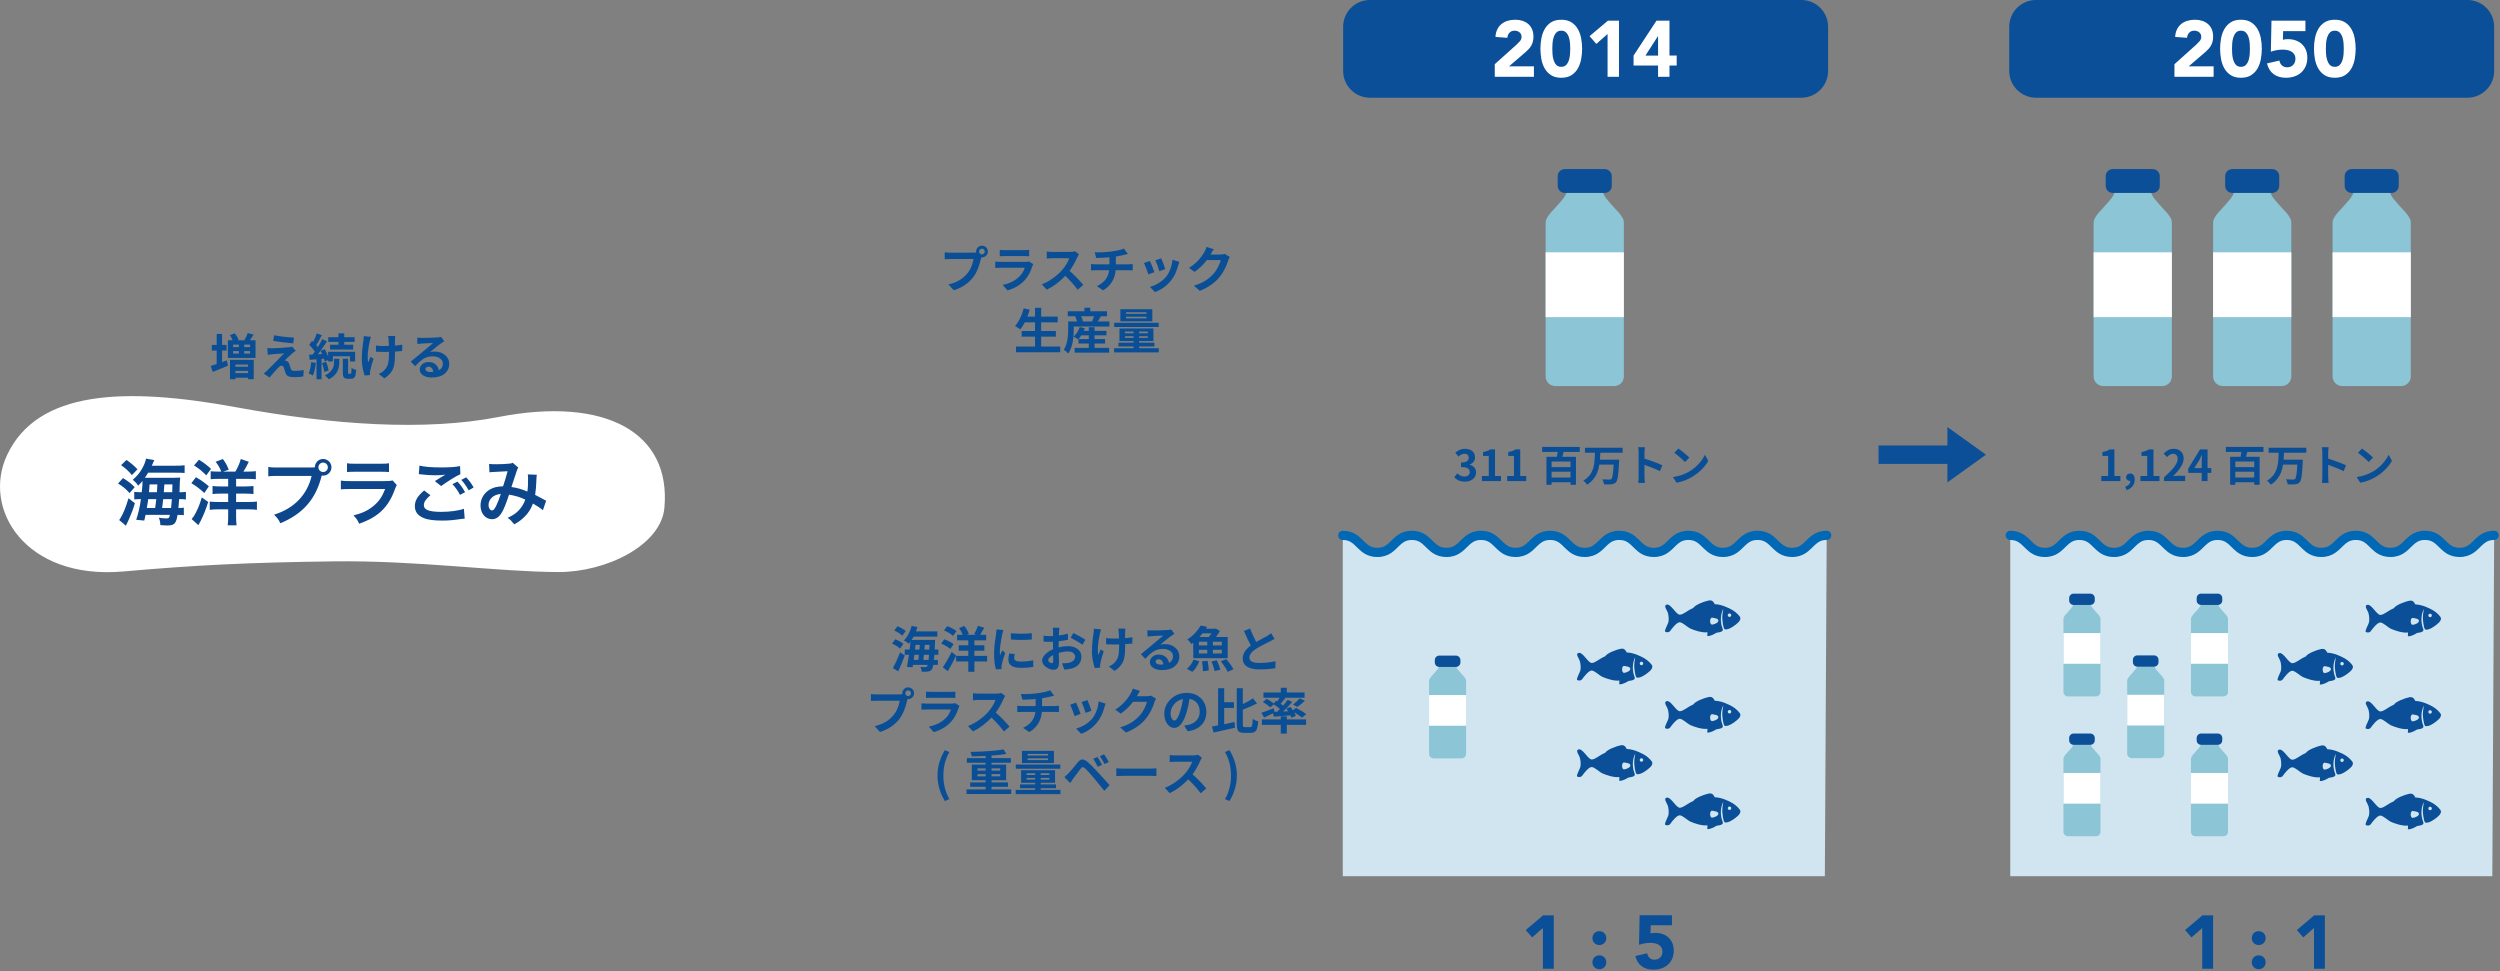 <?xml version="1.0" encoding="UTF-8"?>
<svg id="_レイヤー_1" data-name="レイヤー_1" xmlns="http://www.w3.org/2000/svg" version="1.1" viewBox="0 0 816 317">
  <rect x="0" y="0" width="816" height="317" fill="#808080" stroke="none"/>
  <!-- Generator: Adobe Illustrator 29.3.1, SVG Export Plug-In . SVG Version: 2.1.0 Build 151)  -->
  <defs>
    <style>
      .st0 {
        fill: #fff;
      }

      .st1 {
        fill: #0a4f97;
      }

      .st2 {
        fill: #0d468b;
      }

      .st3 {
        fill: #d0e5f0;
      }

      .st4 {
        fill: #8bc5d6;
      }

      .st5 {
        fill: #0a4f96;
      }

      .st6 {
        fill: #0068b4;
      }
    </style>
  </defs>
  <path class="st0" d="M216.864,165.757c2.219-24.549-19.128-36.457-54.225-29.638-23.817,4.627-53.806,2.634-85.421-3.168-36.65-6.725-64.93-5.561-74.888,15.531-8.307,17.594,5.889,40.866,37.931,38.045,24.123-2.124,41.256-2.944,68.646-3.299,27.39-.356,53.478,3.414,73.312,3.488,15.517.059,33.533-8.658,34.645-20.959"/>
  <path class="st5" d="M142.754,110.13c-1.192.105-2.901.157-5.127.157-.47,0-.956-.026-1.458-.078l.063,2.07c.397-.063.831-.104,1.301-.125,1.359-.104,2.639-.167,3.841-.188-.314.272-.925.784-1.834,1.537-.909.752-1.406,1.166-1.49,1.239-.23.188-.844.698-1.842,1.529-.998.831-1.712,1.419-2.14,1.764l1.443,1.505c.962-1.087,1.874-1.897,2.736-2.43.862-.533,1.863-.8,3.003-.8.941,0,1.725.222,2.352.667.627.444.941,1.017.941,1.717,0,.982-.434,1.709-1.301,2.179-.125-.784-.486-1.432-1.082-1.944s-1.364-.769-2.305-.769c-.826,0-1.508.246-2.046.737-.538.492-.807,1.066-.807,1.725,0,.784.366,1.414,1.098,1.89.732.476,1.657.713,2.775.713,1.85,0,3.272-.418,4.265-1.254.993-.836,1.49-1.913,1.49-3.23,0-1.149-.455-2.104-1.364-2.861s-2.038-1.137-3.387-1.137c-.554,0-1.051.058-1.49.172.125-.094.481-.384,1.066-.87.585-.486,1.076-.886,1.474-1.199.397-.314.721-.559.972-.737.679-.439,1.051-.679,1.113-.721l-1.035-1.427c-.314.084-.721.141-1.223.172ZM139.32,121.153c-.303-.188-.455-.428-.455-.721,0-.209.091-.387.274-.533.183-.146.421-.219.713-.219.428,0,.781.151,1.058.455.277.303.441.716.494,1.239-.376.042-.685.062-.925.062-.47,0-.857-.094-1.16-.282ZM128.893,112.796c0-.878.01-1.557.031-2.038.021-.564.047-.925.078-1.082h-2.336c.073.241.131.606.172,1.098.052.7.083,1.411.094,2.132-.815.021-1.417.031-1.803.031-.868,0-1.673-.052-2.415-.157v2.022c1.307.053,2.127.079,2.462.079.397,0,.993-.01,1.787-.031v.58c0,1.401-.102,2.493-.306,3.277-.204.784-.599,1.479-1.184,2.085-.449.491-1.066.909-1.85,1.254l1.834,1.458c.627-.397,1.152-.821,1.576-1.27s.76-.896,1.011-1.341c.251-.444.441-.974.572-1.591.131-.617.214-1.205.251-1.764.036-.559.055-1.262.055-2.109v-.659c.794-.042,1.578-.11,2.352-.204l.016-2.07c-.721.136-1.521.235-2.399.298ZM118.623,111.087c-.355,2.237-.533,4.354-.533,6.35,0,.889.099,1.813.298,2.775.198.961.408,1.75.627,2.367l1.772-.172-.047-.659c0-.24.036-.496.11-.768.261-1.244.622-2.54,1.082-3.888l-1.003-.627c-.094.22-.23.552-.408.996-.178.444-.293.724-.345.839-.335-1.578-.157-3.936.533-7.071.031-.167.157-.596.376-1.286l-2.368-.235c0,.554-.031,1.014-.094,1.38ZM113.661,121.937c-.026-.052-.039-.188-.039-.408v-4.437h-1.725v4.437c0,.815.11,1.369.329,1.662.219.292.664.439,1.333.439h1.019c.564,0,.969-.202,1.215-.604.245-.402.405-1.163.478-2.281-.669-.167-1.181-.408-1.536-.721-.011.439-.021.79-.031,1.051-.01.261-.031.462-.063.604s-.063.233-.094.274l-.141.062h-.549c-.105,0-.17-.026-.196-.078ZM106.017,122.533c.627.512,1.061.936,1.301,1.27,2.279-1.119,3.418-2.927,3.418-5.425v-1.286h-1.709v1.254c0,1.84-1.003,3.235-3.01,4.187ZM105.829,121.419l1.411-.47c-.115-.92-.387-1.86-.815-2.822l-1.333.392c.397,1.003.643,1.97.737,2.9ZM105.986,118.017l1.113-.501v.47h1.584v-1.693h5.566v1.693h1.662v-3.167h-8.812v1.505c-.303-.836-.674-1.625-1.113-2.368l-1.348.564c.22.387.392.732.517,1.035l-1.395.078c.867-1.098,1.86-2.503,2.979-4.218l-1.552-.721c-.408.847-.889,1.709-1.443,2.587-.178-.241-.35-.45-.517-.627.46-.69,1.066-1.777,1.819-3.261l-1.662-.58c-.282.931-.664,1.855-1.145,2.775-.167-.146-.293-.261-.376-.345l-.925,1.286c.742.763,1.348,1.516,1.819,2.258-.188.272-.429.585-.721.941l-1.145.062.188,1.662,2.226-.188v6.522h1.646v-6.648l.8-.063c.146.544.225.857.235.941ZM100.734,121.906c.596.209,1.061.434,1.395.674.481-1.097.8-2.477.956-4.139l-1.521-.251c-.157,1.683-.434,2.922-.831,3.716ZM107.726,112.529v1.552h7.557v-1.552h-2.916v-.925h3.387v-1.552h-3.387v-1.254h-1.897v1.254h-3.324v1.552h3.324v.925h-2.744ZM94.446,113.329c-.596.073-1.578.149-2.948.228-1.37.078-2.284.117-2.744.117-.638,0-1.145-.016-1.521-.047l.188,2.195c.481-.084.941-.146,1.38-.188,2.017-.178,3.324-.277,3.92-.298-.429.45-1.03,1.069-1.803,1.858-.774.79-1.552,1.579-2.336,2.368-.784.79-1.244,1.252-1.38,1.388-.324.313-.695.638-1.113.972l1.897,1.317c.962-1.223,1.913-2.305,2.854-3.246.408-.428.747-.643,1.019-.643.387,0,.669.261.847.784.209.794.366,1.328.47,1.599.188.512.494.868.917,1.066.423.198,1.022.298,1.795.298,1.307,0,2.346-.073,3.12-.22l.125-2.085c-.909.178-1.95.267-3.12.267-.606,0-.977-.246-1.113-.737-.052-.146-.128-.394-.227-.745-.099-.35-.17-.583-.212-.698-.22-.596-.544-.957-.972-1.082-.167-.084-.366-.125-.596-.125.47-.502,1.333-1.302,2.587-2.399.659-.512,1.003-.779,1.035-.8l-1.176-1.333c-.23.083-.528.146-.894.188ZM95.701,112.075l.251-1.881c-2.362-.136-4.521-.392-6.475-.769l-.314,1.834c2.153.355,4.333.627,6.538.815ZM82.812,109.206l-1.96-.471c-.282.805-.638,1.542-1.066,2.211l.361.11h-2.681l.392-.141c-.23-.679-.633-1.385-1.207-2.117l-1.615.564c.366.554.669,1.119.909,1.693h-1.568v5.77h9.031v-5.77h-1.819c.282-.376.69-.993,1.223-1.85ZM77.952,113.282h-1.866v-.815h1.866v.815ZM77.952,114.583v.831h-1.866v-.831h1.866ZM79.708,115.415v-.831h1.913v.831h-1.913ZM79.708,113.282v-.815h1.913v.815h-1.913ZM76.839,123.787v-.486h4.139v.471h1.85v-6.303h-7.761v6.319h1.772ZM76.839,121.059h4.139v.737h-4.139v-.737ZM80.978,119.695h-4.139v-.721h4.139v.721ZM73.954,114.411v-1.819h-1.474v-3.591h-1.756v3.591h-1.599v1.819h1.599v4.406c-1.066.366-1.714.58-1.944.643l.659,1.944c.564-.23,1.461-.596,2.689-1.098,1.228-.501,1.994-.815,2.297-.94l-.392-1.741c-.178.063-.439.16-.784.29-.345.131-.601.228-.768.29v-3.794h1.474Z"/>
  <path class="st2" d="M163.474,161.195c-.494,1.528-1.058,2.986-1.528,3.927-.541,1.058-.893,1.481-1.34,1.481-.635,0-1.152-.776-1.152-1.74,0-.823.306-1.623.893-2.257.729-.799,1.552-1.176,3.127-1.411ZM159.758,154.164c.47-.071.894-.094,1.858-.141,2.304-.094,2.869-.118,4.068-.211-.588,2.163-.87,3.057-1.481,4.914-1.975.071-3.221.376-4.444,1.129-1.858,1.152-2.916,2.986-2.916,5.149,0,2.563,1.599,4.468,3.762,4.468,1.293,0,2.351-.729,3.221-2.234.682-1.176,1.293-2.681,2.328-5.785,2.234.376,3.621.823,5.291,1.623-.376,1.199-1.152,2.469-2.093,3.48-.964,1.011-1.881,1.623-3.645,2.469.917.658,1.152.894,2.14,2.116,1.34-.706,2.516-1.576,3.551-2.657,1.199-1.246,1.905-2.398,2.563-4.138,1.199.682,2.563,1.599,3.245,2.187l1.058-3.104c-.353-.165-.447-.188-1.082-.564-.729-.423-1.764-.964-2.516-1.34.235-1.505.353-2.916.423-4.985.023-.894.047-1.082.141-1.576l-2.963-.118c.071.471.094.729.094,1.247,0,2.187-.047,3.151-.235,4.35-1.787-.776-3.362-1.223-5.197-1.481.212-.729,1.646-5.056,1.764-5.338.165-.447.282-.705.494-.987l-1.858-1.599c-.306.188-.47.235-.941.282-.87.118-2.963.211-4.374.211-1.246,0-1.834-.023-2.375-.117l.118,2.751ZM147.679,158.02c1.035,1.129,1.693,2.069,2.469,3.504l1.646-.87c-.799-1.458-1.434-2.352-2.469-3.457l-1.646.823ZM154.592,159.125c-.729-1.34-1.387-2.234-2.445-3.315l-1.575.823c.917,1.011,1.693,2.116,2.398,3.41l1.622-.917ZM138.438,160.089c-2.116,1.764-3.033,3.315-3.033,5.126,0,1.834.988,3.127,3.01,3.927,1.246.518,3.315.776,5.878.776,2.022,0,3.527-.118,6.349-.541.541-.07.611-.07,1.035-.094l-.259-3.221c-1.505.588-4.585,1.011-7.383,1.011-3.974,0-5.69-.659-5.69-2.187,0-1.011.658-1.999,2.14-3.245l-2.046-1.552ZM136.698,154.775c.165,0,.282.023.329.023.094,0,.259.023.541.047,1.152.165,3.104.282,4.303.282,1.481,0,2.492-.047,3.527-.188-.306.188-.329.188-.517.282-.306.188-.376.235-.611.376-.588.33-.846.494-2.328,1.435l2.046,1.623c1.975-1.458,4.867-3.269,6.278-3.88l-.094-2.657c-1.552.329-3.221.447-6.208.447-3.151,0-5.244-.165-7.054-.588l-.212,2.798ZM128.169,156.821c-.729.165-1.199.211-2.657.211h-11.193c-1.646,0-2.163-.023-3.057-.165v2.869c.846-.094,1.434-.118,3.01-.118h11.451c-1.035,2.61-2.046,4.044-3.786,5.502-1.811,1.505-3.668,2.375-6.537,3.104,1.035,1.152,1.317,1.552,1.834,2.728,2.963-1.105,4.491-1.904,6.161-3.198,2.445-1.881,4.232-4.491,5.455-7.948.282-.729.423-1.058.658-1.481l-1.34-1.505ZM113.262,154.093c.729-.094,1.176-.117,2.704-.117h8.3c1.528,0,1.975.023,2.704.117v-2.892c-.776.141-1.27.165-2.751.165h-8.206c-1.481,0-1.975-.023-2.751-.165v2.892ZM105.462,150.99c.87,0,1.552.682,1.552,1.528s-.682,1.552-1.552,1.552c-.847,0-1.528-.705-1.528-1.552s.682-1.528,1.528-1.528ZM90.577,152.588c-1.599,0-2.163-.023-3.01-.165v3.057c.776-.118,1.223-.141,2.963-.141h11.193c-1.505,6.254-5.761,10.628-12.274,12.65,1.058,1.035,1.458,1.575,2.069,2.798,7.43-3.104,11.592-7.9,13.497-15.589.165.023.306.047.447.047,1.505,0,2.728-1.223,2.728-2.728,0-1.481-1.223-2.704-2.728-2.704s-2.681,1.199-2.704,2.728c-.4.023-.682.047-1.387.047h-10.793ZM65.871,162.347c-.494,1.599-.752,2.375-1.152,3.292-.4.94-1.082,2.304-1.411,2.798q-.447.658-.752.987l2.187,1.975c.447-.823.705-1.293.752-1.364,1.011-2.045,1.528-3.339,2.469-6.184l-2.093-1.505ZM62.462,157.714c1.834,1.129,2.516,1.646,4.232,3.198l1.481-2.187c-1.811-1.481-2.563-2.022-4.232-2.962l-1.481,1.951ZM63.332,151.907c1.881,1.246,2.351,1.623,3.997,3.245l1.552-2.116c-1.411-1.293-2.281-1.952-3.927-2.986l-1.622,1.857ZM74.477,156.304v2.469h-2.516c-1.152,0-1.905-.047-2.586-.141v2.633c.705-.094,1.434-.141,2.586-.141h2.516v2.728h-3.292c-1.223,0-2.046-.047-2.728-.141v2.704c.846-.117,1.716-.165,2.728-.165h3.292v2.398c0,1.129-.047,1.999-.165,2.822h2.916c-.118-.847-.165-1.623-.165-2.822v-2.398h3.974c1.152,0,2.093.047,2.822.165v-2.704c-.635.094-1.622.141-2.845.141h-3.95v-2.728h3.08c1.058,0,1.858.047,2.587.141v-2.633c-.658.094-1.505.141-2.587.141h-3.08v-2.469h3.739c1.082,0,2.069.047,2.704.118v-2.634c-.705.094-1.599.141-2.634.141h-1.434c.658-1.011,1.058-1.716,1.764-3.198l-2.61-.917c-.376,1.411-.894,2.586-1.764,4.115h-3.997l1.834-.611c-.658-1.623-1.035-2.281-1.928-3.503l-2.351.917c.847,1.082,1.434,2.093,1.834,3.198h-1.105c-.893,0-1.693-.047-2.351-.117v2.61c.752-.094,1.458-.118,2.634-.118h3.08ZM41.941,162.629c-.799,2.751-1.693,4.985-2.61,6.466-.165.306-.306.494-.447.635l2.21,1.858.917-1.928c.917-2.069,1.364-3.245,2.022-5.408l-2.093-1.623ZM38.531,157.809c1.717,1.082,2.469,1.716,3.762,3.127l1.669-1.928c-1.246-1.246-2.163-1.952-3.809-2.963l-1.622,1.764ZM39.519,151.836c1.34.917,2.234,1.717,3.551,3.222l1.811-1.881c-1.176-1.223-2.14-2.045-3.598-3.057l-1.763,1.716ZM53.463,160.654q.047-.658.188-2.54h2.634q-.023,1.105-.071,2.54h-2.751ZM48.619,160.654c.118-1.082.141-1.364.212-2.54h2.539q-.094,1.787-.141,2.54h-2.61ZM52.922,165.803c.141-1.035.259-1.999.353-2.892h2.822c-.071.964-.141,1.834-.259,2.892h-2.916ZM47.913,165.803c.306-1.646.329-1.881.47-2.892h2.634c-.165,1.505-.212,1.811-.376,2.892h-2.728ZM49.559,152q.282-.611.799-1.834l-2.704-.47c-.141.917-.635,2.164-1.317,3.339-.799,1.388-1.505,2.234-3.01,3.574.752.588,1.293,1.152,1.764,1.905.729-.706.964-.964,1.434-1.528,0,.94-.07,1.904-.259,3.668h-.259c-1.011,0-1.528-.023-2.187-.118v2.493c.658-.094,1.082-.118,1.834-.118h.353c-.4,2.681-.894,4.844-1.552,6.749l2.634.259c.212-.87.259-1.105.423-1.858h7.948c-.259,1.058-.376,1.152-1.246,1.152-.682,0-1.481-.071-2.375-.235.353.87.47,1.411.494,2.422,1.458.094,1.74.118,2.116.118,2.469,0,3.01-.541,3.504-3.457h.259c.799,0,1.223.023,1.787.094v-2.469c-.494.094-.823.118-1.764.118.094-.917.141-1.669.235-2.892h.235c.705,0,1.246.023,1.975.118v-2.493c-.635.094-.941.118-2.093.118.071-2.14.118-3.292.118-3.457.047-.706.07-.988.118-1.317-.635.047-1.34.071-2.469.071h-9.076c.4-.564.682-1.035,1.082-1.669h8.818c1.693,0,2.445.023,3.08.094v-2.516c-.893.117-1.599.141-3.386.141h-7.313Z"/>
  <path class="st1" d="M587.95,31.896h-140.805c-4.827,0-8.74-3.913-8.74-8.74v-14.416c0-4.827,3.913-8.74,8.74-8.74h140.805c4.827,0,8.74,3.913,8.74,8.74v14.416c0,4.827-3.913,8.74-8.74,8.74"/>
  <path class="st1" d="M805.357,31.896h-140.805c-4.827,0-8.74-3.913-8.74-8.74v-14.416c0-4.827,3.913-8.74,8.74-8.74h140.805c4.827,0,8.74,3.913,8.74,8.74v14.416c0,4.827-3.913,8.74-8.74,8.74"/>
  <path class="st0" d="M541.192,18.138h-4.114l4.062-6.313h.052v6.313ZM541.192,25.072h3.726v-3.674h2.355v-3.26h-2.355V6.753h-4.244l-7.478,11.385v3.26h7.995v3.674ZM524.71,25.072h3.726V6.753h-3.622l-5.977,5.045,2.199,2.536,3.674-3.234v13.973ZM506.74,14.179c.043-.672.159-1.319.349-1.94.19-.621.479-1.147.867-1.579.388-.431.936-.646,1.643-.646.69,0,1.233.216,1.63.646.397.432.69.958.88,1.579.19.621.306,1.268.349,1.94.043.673.065,1.251.065,1.734s-.022,1.061-.065,1.733c-.043.673-.16,1.32-.349,1.941-.19.621-.483,1.147-.88,1.578-.397.432-.94.647-1.63.647-.708,0-1.255-.215-1.643-.647-.388-.431-.677-.957-.867-1.578-.19-.621-.306-1.268-.349-1.941-.043-.672-.065-1.25-.065-1.733s.021-1.061.065-1.734ZM503.092,19.225c.198,1.122.552,2.139,1.061,3.053.509.915,1.203,1.66,2.083,2.238.88.578,2.001.867,3.364.867s2.484-.289,3.364-.867c.88-.578,1.574-1.324,2.083-2.238.509-.914.862-1.932,1.061-3.053.198-1.121.297-2.226.297-3.312s-.099-2.19-.297-3.312c-.198-1.121-.552-2.139-1.061-3.053-.509-.914-1.203-1.66-2.083-2.238-.88-.578-2.001-.867-3.364-.867s-2.484.289-3.364.867c-.88.578-1.574,1.324-2.083,2.238-.509.915-.863,1.932-1.061,3.053-.198,1.122-.297,2.225-.297,3.312s.099,2.191.297,3.312ZM487.89,25.072h12.782v-3.416h-8.125l5.563-4.787c.345-.311.664-.63.957-.958.293-.328.547-.686.763-1.074.216-.388.384-.819.505-1.294.12-.474.181-1.005.181-1.591,0-.914-.151-1.716-.453-2.406-.302-.69-.72-1.264-1.255-1.721-.535-.457-1.164-.802-1.889-1.035-.725-.233-1.501-.349-2.329-.349-.897,0-1.729.116-2.497.349-.768.233-1.436.582-2.005,1.048-.569.466-1.026,1.048-1.371,1.747-.345.699-.543,1.523-.595,2.471l3.881.285c.052-.655.28-1.207.686-1.656.405-.448.97-.672,1.695-.672.604,0,1.13.177,1.578.53.448.354.673.841.673,1.462,0,.552-.181,1.035-.543,1.449-.362.414-.724.785-1.087,1.112l-7.116,6.391v4.114Z"/>
  <path class="st1" d="M545.72,298.753h-10.548l-.197,9.636c.575-.197,1.171-.353,1.787-.468.616-.115,1.228-.172,1.836-.172.476,0,.953.042,1.429.124.476.082.908.234,1.294.456.386.222.698.518.937.887.238.37.357.842.357,1.417,0,.756-.234,1.38-.702,1.873-.468.493-1.097.739-1.885.739-.641,0-1.175-.193-1.602-.579-.427-.386-.69-.891-.789-1.516l-3.869.887c.378,1.495,1.076,2.612,2.095,3.352,1.019.74,2.284,1.109,3.796,1.109.953,0,1.836-.14,2.65-.419.813-.279,1.516-.686,2.107-1.22.592-.534,1.055-1.187,1.392-1.959.337-.772.505-1.651.505-2.637,0-.888-.148-1.688-.444-2.403-.296-.714-.711-1.322-1.245-1.824-.534-.501-1.171-.883-1.91-1.146-.739-.263-1.553-.395-2.44-.395-.657,0-1.175.066-1.553.197l.074-2.686h6.926v-3.253ZM519.94,307.083c.115.28.275.522.48.727.205.206.448.366.727.481.279.115.575.172.887.172s.608-.058.887-.172c.279-.115.521-.275.727-.481.205-.205.365-.447.48-.727.115-.279.173-.575.173-.887s-.058-.607-.173-.887c-.115-.279-.275-.521-.48-.727-.206-.205-.448-.365-.727-.48-.28-.115-.575-.172-.887-.172s-.608.058-.887.172c-.28.115-.522.275-.727.48-.206.206-.366.448-.48.727-.115.28-.173.575-.173.887s.057.608.173.887ZM519.94,314.97c.115.28.275.522.48.727.205.206.448.366.727.481.279.115.575.172.887.172s.608-.058.887-.172c.279-.115.521-.275.727-.481.205-.205.365-.447.48-.727.115-.279.173-.575.173-.887s-.058-.607-.173-.887c-.115-.279-.275-.521-.48-.727-.206-.205-.448-.365-.727-.48-.28-.115-.575-.173-.887-.173s-.608.058-.887.173c-.28.115-.522.275-.727.48-.206.206-.366.448-.48.727-.115.28-.173.575-.173.887s.057.608.173.887ZM503.6,316.203h3.549v-17.449h-3.45l-5.693,4.806,2.095,2.416,3.5-3.081v13.309Z"/>
  <path class="st1" d="M755.284,316.203h3.549v-17.449h-3.45l-5.693,4.806,2.095,2.416,3.5-3.081v13.309ZM735.149,307.083c.115.28.275.522.481.727.205.206.447.366.727.481.279.115.575.172.887.172s.608-.058.887-.172c.279-.115.521-.275.727-.481.205-.205.365-.447.481-.727.115-.279.172-.575.172-.887s-.058-.607-.172-.887c-.115-.279-.275-.521-.481-.727-.206-.205-.448-.365-.727-.48-.28-.115-.575-.172-.887-.172s-.608.058-.887.172c-.28.115-.522.275-.727.48-.206.206-.366.448-.481.727-.115.28-.173.575-.173.887s.057.608.173.887ZM735.149,314.97c.115.28.275.522.481.727.205.206.447.366.727.481.279.115.575.172.887.172s.608-.058.887-.172c.279-.115.521-.275.727-.481.205-.205.365-.447.481-.727.115-.279.172-.575.172-.887s-.058-.607-.172-.887c-.115-.279-.275-.521-.481-.727-.206-.205-.448-.365-.727-.48-.28-.115-.575-.173-.887-.173s-.608.058-.887.173c-.28.115-.522.275-.727.48-.206.206-.366.448-.481.727-.115.28-.173.575-.173.887s.057.608.173.887ZM718.808,316.203h3.549v-17.449h-3.45l-5.693,4.806,2.095,2.416,3.5-3.081v13.309Z"/>
  <path class="st0" d="M759.226,14.179c.043-.672.159-1.319.349-1.94.19-.621.479-1.147.867-1.579.388-.431.936-.646,1.643-.646.69,0,1.233.216,1.63.646.397.432.69.958.88,1.579.19.621.306,1.268.349,1.94.043.673.065,1.251.065,1.734s-.022,1.061-.065,1.733c-.043.673-.16,1.32-.349,1.941-.19.621-.483,1.147-.88,1.578-.397.432-.94.647-1.63.647-.708,0-1.255-.215-1.643-.647-.388-.431-.677-.957-.867-1.578-.19-.621-.307-1.268-.349-1.941-.043-.672-.065-1.25-.065-1.733s.021-1.061.065-1.734ZM755.578,19.225c.198,1.122.552,2.139,1.061,3.053.509.915,1.203,1.66,2.083,2.238.88.578,2.001.867,3.364.867s2.484-.289,3.364-.867c.88-.578,1.574-1.324,2.083-2.238.509-.914.862-1.932,1.061-3.053.198-1.121.298-2.226.298-3.312s-.099-2.19-.298-3.312c-.198-1.121-.552-2.139-1.061-3.053-.509-.914-1.203-1.66-2.083-2.238-.88-.578-2.001-.867-3.364-.867s-2.484.289-3.364.867c-.88.578-1.574,1.324-2.083,2.238-.509.915-.863,1.932-1.061,3.053-.199,1.122-.298,2.225-.298,3.312s.099,2.191.298,3.312ZM752.486,6.753h-11.074l-.207,10.117c.604-.207,1.229-.371,1.876-.492s1.289-.181,1.928-.181c.5,0,1,.043,1.501.129.5.086.953.246,1.358.479.405.233.733.543.983.932.25.388.375.884.375,1.488,0,.793-.246,1.449-.737,1.966-.492.518-1.151.776-1.979.776-.673,0-1.234-.203-1.682-.608-.449-.405-.724-.936-.828-1.591l-4.062.931c.397,1.57,1.13,2.743,2.199,3.519,1.069.776,2.397,1.165,3.985,1.165,1,0,1.928-.147,2.782-.44s1.591-.72,2.212-1.281,1.108-1.246,1.462-2.057c.353-.811.531-1.733.531-2.769,0-.932-.155-1.772-.466-2.523-.31-.75-.746-1.388-1.307-1.915-.561-.526-1.229-.927-2.005-1.203s-1.63-.414-2.562-.414c-.69,0-1.234.069-1.63.207l.078-2.82h7.271v-3.416ZM728.591,14.179c.043-.672.159-1.319.349-1.94.19-.621.479-1.147.867-1.579.388-.431.936-.646,1.643-.646.69,0,1.233.216,1.63.646.397.432.69.958.88,1.579.19.621.306,1.268.349,1.94.043.673.065,1.251.065,1.734s-.022,1.061-.065,1.733c-.043.673-.16,1.32-.349,1.941-.19.621-.483,1.147-.88,1.578-.397.432-.94.647-1.63.647-.708,0-1.255-.215-1.643-.647-.388-.431-.677-.957-.867-1.578-.19-.621-.307-1.268-.349-1.941-.043-.672-.065-1.25-.065-1.733s.021-1.061.065-1.734ZM724.942,19.225c.198,1.122.552,2.139,1.061,3.053.509.915,1.203,1.66,2.083,2.238.88.578,2.001.867,3.364.867s2.484-.289,3.364-.867c.88-.578,1.574-1.324,2.083-2.238.509-.914.862-1.932,1.061-3.053.198-1.121.298-2.226.298-3.312s-.099-2.19-.298-3.312c-.198-1.121-.552-2.139-1.061-3.053-.509-.914-1.203-1.66-2.083-2.238-.88-.578-2.001-.867-3.364-.867s-2.484.289-3.364.867c-.88.578-1.574,1.324-2.083,2.238-.509.915-.863,1.932-1.061,3.053-.199,1.122-.298,2.225-.298,3.312s.099,2.191.298,3.312ZM709.741,25.072h12.782v-3.416h-8.125l5.563-4.787c.345-.311.664-.63.957-.958.293-.328.547-.686.763-1.074.215-.388.384-.819.505-1.294.12-.474.181-1.005.181-1.591,0-.914-.151-1.716-.453-2.406-.302-.69-.72-1.264-1.255-1.721-.535-.457-1.164-.802-1.889-1.035s-1.501-.349-2.329-.349c-.897,0-1.73.116-2.497.349-.768.233-1.436.582-2.005,1.048-.569.466-1.026,1.048-1.371,1.747-.345.699-.543,1.523-.595,2.471l3.881.285c.052-.655.28-1.207.686-1.656.405-.448.97-.672,1.695-.672.604,0,1.13.177,1.578.53.448.354.673.841.673,1.462,0,.552-.181,1.035-.543,1.449-.362.414-.724.785-1.087,1.112l-7.116,6.391v4.114Z"/>
  <path class="st4" d="M530.008,72.582c.077-.594-.284-1.562-1.516-3.054,0,0-2.914-3.114-4.162-4.689-1.034-1.301-1.453-2.88-1.551-3.484l-5.516.088-.005.022-5.495-.11c-.097.604-.516,2.183-1.55,3.484-1.249,1.575-4.162,4.689-4.162,4.689-.446.539-.747.991-.986,1.401-.067.096-.12.2-.176.304l-.085.156c-.074.156-.132.321-.18.491l-.058.187c-.047.217-.075.44-.075.671v50.114c0,1.747,1.417,3.163,3.163,3.163h19.207c1.747,0,3.163-1.416,3.163-3.163v-50.114l-.016-.156"/>
  <rect class="st0" x="504.492" y="82.356" width="25.532" height="21.157"/>
  <path class="st1" d="M523.768,62.977h-13.02c-1.278,0-2.314-1.036-2.314-2.314v-3.158c0-1.278,1.036-2.314,2.314-2.314h13.02c1.278,0,2.314,1.036,2.314,2.314v3.158c0,1.278-1.036,2.314-2.314,2.314"/>
  <path class="st4" d="M708.874,72.582c.077-.594-.283-1.562-1.516-3.054,0,0-2.913-3.114-4.162-4.689-1.034-1.301-1.453-2.88-1.551-3.484l-5.516.088-.005.022-5.495-.11c-.097.604-.516,2.183-1.55,3.484-1.249,1.575-4.162,4.689-4.162,4.689-.446.539-.747.991-.986,1.401-.067.096-.12.2-.176.304l-.085.156c-.074.156-.132.321-.18.491l-.058.187c-.047.217-.075.44-.075.671v50.114c0,1.747,1.417,3.163,3.163,3.163h19.207c1.747,0,3.163-1.416,3.163-3.163v-50.114l-.016-.156"/>
  <rect class="st0" x="683.358" y="82.356" width="25.532" height="21.157"/>
  <path class="st1" d="M702.633,62.977h-13.02c-1.278,0-2.314-1.036-2.314-2.314v-3.158c0-1.278,1.036-2.314,2.314-2.314h13.02c1.278,0,2.314,1.036,2.314,2.314v3.158c0,1.278-1.036,2.314-2.314,2.314"/>
  <path class="st4" d="M747.871,72.582c.077-.594-.283-1.562-1.516-3.054,0,0-2.913-3.114-4.162-4.689-1.034-1.301-1.453-2.88-1.551-3.484l-5.516.088-.005.022-5.495-.11c-.097.604-.516,2.183-1.55,3.484-1.249,1.575-4.162,4.689-4.162,4.689-.446.539-.747.991-.986,1.401-.067.096-.12.2-.176.304l-.085.156c-.074.156-.132.321-.18.491l-.058.187c-.047.217-.074.44-.074.671v50.114c0,1.747,1.416,3.163,3.162,3.163h19.207c1.747,0,3.163-1.416,3.163-3.163v-50.114l-.016-.156"/>
  <rect class="st0" x="722.355" y="82.356" width="25.532" height="21.157"/>
  <path class="st1" d="M741.631,62.977h-13.02c-1.278,0-2.314-1.036-2.314-2.314v-3.158c0-1.278,1.036-2.314,2.314-2.314h13.02c1.278,0,2.314,1.036,2.314,2.314v3.158c0,1.278-1.036,2.314-2.314,2.314"/>
  <path class="st4" d="M786.868,72.582c.077-.594-.283-1.562-1.516-3.054,0,0-2.913-3.114-4.162-4.689-1.034-1.301-1.453-2.88-1.551-3.484l-5.516.088-.005.022-5.495-.11c-.097.604-.516,2.183-1.55,3.484-1.249,1.575-4.162,4.689-4.162,4.689-.446.539-.747.991-.986,1.401-.067.096-.12.2-.176.304l-.085.156c-.074.156-.132.321-.18.491l-.058.187c-.047.217-.075.44-.075.671v50.114c0,1.747,1.417,3.163,3.163,3.163h19.207c1.747,0,3.163-1.416,3.163-3.163v-50.114l-.016-.156"/>
  <rect class="st0" x="761.352" y="82.356" width="25.532" height="21.157"/>
  <path class="st1" d="M780.628,62.977h-13.02c-1.278,0-2.314-1.036-2.314-2.314v-3.158c0-1.278,1.036-2.314,2.314-2.314h13.02c1.278,0,2.314,1.036,2.314,2.314v3.158c0,1.278-1.036,2.314-2.314,2.314"/>
  <path class="st3" d="M596.234,174.736c-5.645,0-5.645,5.567-11.29,5.567s-5.645-5.567-11.291-5.567-5.641,5.567-11.282,5.567-5.643-5.567-11.286-5.567-5.642,5.567-11.283,5.567-5.639-5.567-11.279-5.567-5.64,5.567-11.279,5.567-5.64-5.567-11.279-5.567-5.641,5.567-11.281,5.567-5.641-5.567-11.282-5.567-5.641,5.567-11.281,5.567-5.64-5.567-11.28-5.567-5.639,5.567-11.279,5.567-5.64-5.567-11.281-5.567v111.255h157.351l.602-111.255Z"/>
  <path class="st4" d="M478.536,222.228c.036-.281-.134-.74-.718-1.446,0,0-1.38-1.475-1.971-2.221-.49-.616-.688-1.364-.734-1.65l-2.613.042-.002.01-2.602-.052c-.047.286-.245,1.034-.735,1.65-.591.746-1.971,2.221-1.971,2.221-.211.255-.353.469-.467.663l-.083.144-.04.074-.085.232-.028.089c-.022.103-.035.208-.035.318v23.733c0,.827.67,1.498,1.498,1.498h9.095c.828,0,1.498-.671,1.498-1.498v-23.733l-.007-.074"/>
  <rect class="st0" x="466.452" y="226.857" width="12.092" height="10.02"/>
  <path class="st1" d="M475.219,217.68h-5.443c-.805,0-1.457-.653-1.457-1.458v-.771c0-.806.652-1.459,1.457-1.459h5.443c.805,0,1.458.653,1.458,1.459v.771c0,.805-.653,1.458-1.458,1.458"/>
  <path class="st1" d="M543.524,206.182c.296.224,1.191.392,1.695-.336.504-.727,2.072-2.743,3.024-2.743s2.52,1.623,3.527,2.072c1.008.447,3.696,1.447,5.544,1.199-.056.928-.056,1.208-.056,1.208,1.008.168,2.417-.728,3.028-1.064,1.227-.168,1.779-.309,2.011-.728.179-.322-.228-.973-.418-1.842-.19-.868-.489-3.229.624-5.237-.271,1.276-.326,2.116-.353,2.74-.027.624.272,3.61.76,3.908.488.299,1.682-.081,2.904-.95,1.221-.868,2.276-1.67,2.25-2.653-.016-.613-1.512-2.013-2.575-2.628-1.064-.617-3.64-1.905-5.768-1.905-.56-1.007-.952-1.455-2.183-1.175-1.232.279-4.144,1.288-4.872,2.407-2.071.896-3.079,2.072-4.311,2.184-1.232.112-2.912-3.527-4.255-3.303-1.344.223.055,1.847.279,2.632.224.783.504,2.462.056,3.471-.447,1.008-1.207,2.519-.911,2.743M563.941,200.8c0-.315.255-.57.57-.57s.57.255.57.57-.255.569-.57.569-.57-.255-.57-.569M558.921,201.613c.825.17,1.953.24,1.954.977,0,.57-.95,1.113-1.954,1.275-1.004.164-.975-2.453,0-2.252"/>
  <path class="st1" d="M514.788,221.935c.296.224,1.191.392,1.695-.336.504-.727,2.072-2.743,3.024-2.743s2.52,1.624,3.527,2.072c1.008.447,3.696,1.447,5.544,1.199-.056.928-.056,1.208-.056,1.208,1.008.168,2.417-.728,3.028-1.064,1.227-.168,1.779-.309,2.011-.728.179-.322-.228-.973-.418-1.842-.19-.868-.489-3.229.624-5.237-.271,1.276-.326,2.116-.353,2.74-.027.624.272,3.61.76,3.908.488.299,1.682-.081,2.904-.95,1.221-.868,2.276-1.67,2.25-2.653-.016-.613-1.512-2.013-2.575-2.628-1.064-.617-3.64-1.904-5.768-1.904-.56-1.008-.952-1.456-2.183-1.176-1.232.279-4.144,1.288-4.872,2.407-2.071.896-3.079,2.072-4.311,2.184-1.232.112-2.912-3.527-4.255-3.303-1.344.223.055,1.847.279,2.632.224.783.504,2.462.056,3.471-.448,1.008-1.207,2.519-.911,2.743M535.205,216.553c0-.315.255-.57.57-.57s.57.255.57.57-.255.569-.57.569-.57-.255-.57-.569M530.185,217.366c.825.17,1.953.24,1.954.977,0,.57-.95,1.113-1.954,1.275-1.004.164-.975-2.453,0-2.252"/>
  <path class="st1" d="M514.788,253.441c.296.224,1.191.392,1.695-.336.504-.728,2.072-2.744,3.024-2.744s2.52,1.624,3.527,2.072c1.008.448,3.696,1.447,5.544,1.199-.056.929-.056,1.208-.056,1.208,1.008.169,2.417-.727,3.028-1.063,1.227-.168,1.779-.31,2.011-.728.179-.323-.228-.974-.418-1.842-.19-.869-.489-3.23.624-5.238-.271,1.276-.326,2.117-.353,2.741-.027.624.272,3.609.76,3.908.488.298,1.682-.081,2.904-.95,1.221-.868,2.276-1.67,2.25-2.653-.016-.613-1.512-2.014-2.575-2.629-1.064-.616-3.64-1.904-5.768-1.904-.56-1.008-.952-1.456-2.183-1.175-1.232.279-4.144,1.287-4.872,2.407-2.071.896-3.079,2.072-4.311,2.184-1.232.112-2.912-3.528-4.255-3.304-1.344.224.055,1.848.279,2.632.224.784.504,2.463.056,3.471s-1.207,2.52-.911,2.744M535.205,248.059c0-.315.255-.57.57-.57s.57.255.57.57-.255.57-.57.57-.57-.255-.57-.57M530.185,248.873c.825.17,1.953.24,1.954.977,0,.57-.95,1.112-1.954,1.275-1.004.163-.975-2.453,0-2.252"/>
  <path class="st1" d="M543.524,237.687c.296.225,1.191.393,1.695-.335s2.072-2.744,3.024-2.744,2.52,1.624,3.527,2.072c1.008.448,3.696,1.447,5.544,1.199-.056.928-.056,1.208-.056,1.208,1.008.169,2.417-.727,3.028-1.063,1.227-.168,1.779-.31,2.011-.728.179-.323-.228-.974-.418-1.842-.19-.869-.489-3.23.624-5.238-.271,1.276-.326,2.117-.353,2.741-.027.624.272,3.609.76,3.908.488.298,1.682-.081,2.904-.95,1.221-.868,2.276-1.67,2.25-2.653-.016-.613-1.512-2.014-2.575-2.629-1.064-.616-3.64-1.904-5.768-1.904-.56-1.008-.952-1.456-2.183-1.176-1.232.28-4.144,1.288-4.872,2.408-2.071.896-3.079,2.072-4.311,2.184-1.232.112-2.912-3.528-4.255-3.304-1.344.224.055,1.848.279,2.632.224.784.504,2.463.056,3.471-.447,1.008-1.207,2.52-.911,2.743M563.941,232.306c0-.315.255-.57.57-.57s.57.255.57.57-.255.57-.57.57-.57-.256-.57-.57M558.921,233.12c.825.17,1.953.24,1.954.977,0,.57-.95,1.112-1.954,1.275-1.004.163-.975-2.453,0-2.252"/>
  <path class="st1" d="M543.524,269.194c.296.224,1.191.392,1.695-.336s2.072-2.744,3.024-2.744,2.52,1.624,3.527,2.072c1.008.448,3.696,1.447,5.544,1.199-.056.929-.056,1.208-.056,1.208,1.008.169,2.417-.727,3.028-1.063,1.227-.168,1.779-.31,2.011-.728.179-.323-.228-.974-.418-1.842-.19-.869-.489-3.23.624-5.238-.271,1.276-.326,2.117-.353,2.741-.027.624.272,3.61.76,3.908.488.298,1.682-.081,2.904-.95,1.221-.868,2.276-1.67,2.25-2.653-.016-.613-1.512-2.014-2.575-2.629-1.064-.616-3.64-1.904-5.768-1.904-.56-1.008-.952-1.456-2.183-1.175-1.232.279-4.144,1.287-4.872,2.407-2.071.896-3.079,2.072-4.311,2.184-1.232.112-2.912-3.528-4.255-3.304-1.344.224.055,1.848.279,2.632.224.784.504,2.463.056,3.471-.447,1.008-1.207,2.52-.911,2.744M563.941,263.812c0-.315.255-.57.57-.57s.57.255.57.57-.255.57-.57.57-.57-.255-.57-.57M558.921,264.625c.825.17,1.953.24,1.954.977,0,.57-.95,1.112-1.954,1.275-1.004.164-.975-2.453,0-2.252"/>
  <path class="st6" d="M596.234,176.236c-1.166.007-1.905.265-2.588.661-.51.301-.985.705-1.489,1.188-.758.717-1.563,1.622-2.704,2.392-1.137.773-2.644,1.337-4.509,1.327-1.656.007-3.035-.432-4.116-1.079-.813-.482-1.463-1.057-2.034-1.601-.855-.824-1.551-1.571-2.301-2.067-.755-.493-1.53-.81-2.841-.82-1.165.007-1.903.264-2.585.661-.509.301-.984.706-1.487,1.188-.757.717-1.562,1.622-2.703,2.392-1.136.773-2.643,1.338-4.507,1.327-1.656.007-3.034-.432-4.115-1.079-.813-.482-1.462-1.056-2.033-1.601-.854-.824-1.55-1.571-2.299-2.067-.755-.493-1.529-.81-2.839-.82-1.165.007-1.903.265-2.586.661-.509.301-.984.706-1.488,1.188-.757.717-1.562,1.622-2.703,2.392-1.136.773-2.643,1.338-4.507,1.327-1.655.007-3.033-.432-4.113-1.079-.813-.482-1.462-1.057-2.032-1.602-.854-.824-1.549-1.571-2.298-2.067-.754-.493-1.527-.809-2.836-.82-1.165.007-1.902.264-2.584.661-.509.301-.984.705-1.487,1.188-.757.717-1.561,1.622-2.702,2.392-1.136.773-2.642,1.338-4.506,1.327-1.655.007-3.033-.432-4.113-1.079-.813-.482-1.462-1.057-2.032-1.601-.854-.824-1.549-1.571-2.298-2.067-.754-.493-1.527-.809-2.836-.82-1.165.007-1.903.264-2.585.661-.509.301-.984.705-1.488,1.188-.757.717-1.561,1.622-2.702,2.392-1.136.773-2.643,1.338-4.506,1.327-1.656.007-3.033-.432-4.114-1.079-.813-.482-1.462-1.056-2.033-1.601-.854-.824-1.549-1.571-2.299-2.067-.754-.493-1.528-.809-2.837-.82-1.165.007-1.903.264-2.585.661-.509.301-.984.705-1.488,1.188-.757.717-1.561,1.622-2.702,2.392-1.136.773-2.643,1.338-4.506,1.327-1.655.007-3.033-.432-4.113-1.079-.813-.482-1.462-1.056-2.032-1.601-.854-.824-1.549-1.571-2.298-2.067-.754-.493-1.527-.809-2.836-.82-1.164.007-1.902.264-2.584.661-.509.301-.983.705-1.487,1.188-.757.717-1.561,1.622-2.702,2.392-1.136.773-2.643,1.338-4.506,1.327-1.655.007-3.033-.432-4.113-1.079-.813-.482-1.462-1.056-2.032-1.601-.854-.824-1.549-1.571-2.298-2.067-.754-.493-1.528-.809-2.837-.82-.828,0-1.5-.671-1.5-1.5s.672-1.5,1.5-1.5c1.656-.006,3.033.432,4.114,1.08.813.482,1.462,1.056,2.032,1.601.854.824,1.549,1.571,2.298,2.067.754.493,1.527.809,2.837.82,1.165-.007,1.902-.264,2.584-.661.509-.301.983-.705,1.487-1.188.757-.717,1.561-1.622,2.702-2.392,1.135-.773,2.642-1.338,4.506-1.327,1.655-.007,3.033.432,4.113,1.079.813.482,1.462,1.056,2.032,1.601.854.824,1.549,1.571,2.298,2.067.754.493,1.527.809,2.836.82,1.165-.007,1.902-.264,2.584-.661.509-.301.984-.705,1.487-1.188.757-.717,1.562-1.622,2.703-2.392,1.136-.773,2.643-1.338,4.507-1.327,1.656-.007,3.033.432,4.114,1.079.813.482,1.462,1.056,2.033,1.601.854.824,1.549,1.571,2.299,2.067.754.493,1.528.809,2.837.82,1.165-.007,1.902-.264,2.584-.661.509-.301.984-.705,1.487-1.188.757-.717,1.562-1.622,2.703-2.392,1.136-.773,2.643-1.338,4.507-1.327,1.655-.007,3.032.432,4.113,1.079.813.482,1.462,1.057,2.032,1.602.854.824,1.549,1.571,2.298,2.067.754.493,1.527.809,2.836.82,1.164-.007,1.902-.264,2.584-.661.509-.301.983-.705,1.487-1.188.757-.717,1.561-1.622,2.702-2.392,1.136-.773,2.643-1.338,4.506-1.327,1.655-.007,3.033.432,4.113,1.079.813.482,1.462,1.057,2.032,1.602.854.824,1.549,1.571,2.298,2.067.754.493,1.527.809,2.836.82,1.165-.007,1.903-.264,2.585-.661.509-.301.984-.706,1.488-1.188.757-.717,1.562-1.622,2.703-2.392,1.136-.773,2.643-1.337,4.507-1.327,1.656-.007,3.034.432,4.115,1.079.813.482,1.462,1.056,2.033,1.601.854.824,1.55,1.571,2.299,2.067.755.493,1.529.81,2.839.82,1.165-.007,1.903-.264,2.585-.661.509-.301.984-.705,1.488-1.188.757-.717,1.562-1.622,2.703-2.392,1.136-.773,2.643-1.338,4.507-1.327,1.656-.007,3.035.431,4.116,1.079.813.482,1.463,1.056,2.034,1.601.855.824,1.551,1.571,2.3,2.067.755.493,1.53.81,2.84.82,1.166-.007,1.905-.265,2.588-.661.51-.301.985-.705,1.489-1.188.758-.717,1.563-1.622,2.704-2.392,1.137-.773,2.644-1.337,4.509-1.327.828,0,1.5.671,1.5,1.5s-.671,1.5-1.5,1.5h0Z"/>
  <path class="st3" d="M814.097,174.736c-5.645,0-5.645,5.567-11.29,5.567s-5.646-5.567-11.291-5.567-5.641,5.567-11.282,5.567-5.643-5.567-11.286-5.567-5.642,5.567-11.283,5.567-5.639-5.567-11.279-5.567-5.64,5.567-11.279,5.567-5.64-5.567-11.279-5.567-5.641,5.567-11.281,5.567-5.641-5.567-11.282-5.567-5.641,5.567-11.281,5.567-5.64-5.567-11.28-5.567-5.639,5.567-11.279,5.567-5.64-5.567-11.281-5.567v111.255h157.351l.602-111.255Z"/>
  <path class="st4" d="M706.4,222.151c.036-.281-.134-.739-.718-1.446,0,0-1.38-1.475-1.971-2.221-.49-.616-.688-1.364-.734-1.649l-2.613.041-.002.01-2.603-.051c-.046.285-.244,1.033-.734,1.649-.591.746-1.971,2.221-1.971,2.221-.211.256-.353.469-.467.663l-.083.144-.04.074-.085.232-.028.089c-.022.103-.035.209-.035.318v23.733c0,.827.67,1.498,1.498,1.498h9.095c.828,0,1.498-.671,1.498-1.498v-23.733l-.007-.074"/>
  <rect class="st0" x="694.316" y="226.78" width="12.092" height="10.02"/>
  <path class="st1" d="M703.083,217.603h-5.443c-.805,0-1.457-.652-1.457-1.458v-.771c0-.806.652-1.458,1.457-1.458h5.443c.805,0,1.458.652,1.458,1.458v.771c0,.806-.653,1.458-1.458,1.458"/>
  <path class="st4" d="M685.591,202.002c.037-.281-.134-.74-.718-1.446,0,0-1.38-1.475-1.971-2.221-.49-.616-.688-1.364-.734-1.649l-2.613.041-.002.01-2.602-.051c-.047.285-.245,1.033-.735,1.649-.591.746-1.971,2.221-1.971,2.221-.211.255-.353.469-.467.663l-.083.144-.04.074-.085.232-.028.089c-.022.103-.035.208-.035.318v23.733c0,.827.67,1.498,1.498,1.498h9.096c.827,0,1.497-.671,1.497-1.498v-23.733l-.007-.074"/>
  <rect class="st0" x="673.506" y="206.631" width="12.092" height="10.02"/>
  <path class="st1" d="M682.274,197.454h-5.443c-.805,0-1.457-.652-1.457-1.458v-.771c0-.806.652-1.459,1.457-1.459h5.443c.805,0,1.458.653,1.458,1.459v.771c0,.806-.653,1.458-1.458,1.458"/>
  <path class="st4" d="M727.209,202.002c.036-.281-.134-.74-.718-1.446,0,0-1.38-1.475-1.971-2.221-.49-.616-.688-1.364-.734-1.649l-2.613.041-.002.01-2.602-.051c-.047.285-.245,1.033-.735,1.649-.591.746-1.971,2.221-1.971,2.221-.211.255-.353.469-.467.663l-.083.144-.04.074-.085.232-.028.089c-.022.103-.035.208-.035.318v23.733c0,.827.67,1.498,1.498,1.498h9.096c.827,0,1.497-.671,1.497-1.498v-23.733l-.007-.074"/>
  <rect class="st0" x="715.125" y="206.631" width="12.092" height="10.02"/>
  <path class="st1" d="M723.892,197.454h-5.443c-.805,0-1.457-.652-1.457-1.458v-.771c0-.806.652-1.459,1.457-1.459h5.443c.805,0,1.458.653,1.458,1.459v.771c0,.806-.653,1.458-1.458,1.458"/>
  <path class="st4" d="M685.591,247.661c.037-.281-.134-.739-.718-1.446,0,0-1.38-1.475-1.971-2.221-.49-.616-.688-1.364-.734-1.649l-2.613.041-.002.01-2.602-.051c-.047.285-.245,1.033-.735,1.649-.591.746-1.971,2.221-1.971,2.221-.211.256-.353.469-.467.663l-.083.144-.04.074-.085.233-.028.088c-.022.103-.035.209-.035.318v23.733c0,.827.67,1.498,1.498,1.498h9.096c.827,0,1.497-.671,1.497-1.498v-23.733l-.007-.074"/>
  <rect class="st0" x="673.506" y="252.29" width="12.092" height="10.02"/>
  <path class="st1" d="M682.274,243.113h-5.443c-.805,0-1.457-.652-1.457-1.458v-.771c0-.806.652-1.458,1.457-1.458h5.443c.805,0,1.458.652,1.458,1.458v.771c0,.806-.653,1.458-1.458,1.458"/>
  <path class="st4" d="M727.209,247.661c.036-.281-.134-.739-.718-1.446,0,0-1.38-1.475-1.971-2.221-.49-.616-.688-1.364-.734-1.649l-2.613.041-.002.01-2.602-.051c-.047.285-.245,1.033-.735,1.649-.591.746-1.971,2.221-1.971,2.221-.211.256-.353.469-.467.663l-.083.144-.04.074-.085.233-.028.088c-.022.103-.035.209-.035.318v23.733c0,.827.67,1.498,1.498,1.498h9.096c.827,0,1.497-.671,1.497-1.498v-23.733l-.007-.074"/>
  <rect class="st0" x="715.125" y="252.29" width="12.092" height="10.02"/>
  <path class="st1" d="M723.892,243.113h-5.443c-.805,0-1.457-.652-1.457-1.458v-.771c0-.806.652-1.458,1.457-1.458h5.443c.805,0,1.458.652,1.458,1.458v.771c0,.806-.653,1.458-1.458,1.458"/>
  <path class="st1" d="M772.194,206.259c.296.224,1.191.392,1.695-.336.504-.728,2.072-2.743,3.024-2.743s2.52,1.623,3.527,2.071c1.008.448,3.696,1.448,5.544,1.2-.056.928-.056,1.208-.056,1.208,1.007.168,2.417-.728,3.028-1.064,1.227-.168,1.779-.31,2.011-.728.179-.322-.228-.974-.418-1.842-.19-.869-.489-3.229.624-5.237-.271,1.275-.326,2.116-.353,2.74-.027.624.271,3.61.76,3.908.488.298,1.683-.081,2.904-.95,1.221-.868,2.275-1.67,2.25-2.653-.016-.613-1.512-2.013-2.575-2.629-1.064-.616-3.64-1.904-5.768-1.904-.56-1.008-.952-1.456-2.183-1.175-1.232.279-4.144,1.287-4.872,2.407-2.071.896-3.079,2.072-4.311,2.184-1.232.112-2.912-3.527-4.256-3.304-1.343.224.056,1.848.28,2.632.224.784.504,2.463.056,3.472-.447,1.007-1.207,2.519-.911,2.743M792.611,200.876c0-.314.255-.57.57-.57s.57.256.57.57-.255.57-.57.57-.57-.255-.57-.57M787.592,201.69c.825.17,1.953.24,1.954.977,0,.57-.95,1.113-1.954,1.275-1.004.164-.975-2.453,0-2.252"/>
  <path class="st1" d="M743.458,222.012c.296.224,1.191.392,1.695-.336.504-.728,2.072-2.743,3.024-2.743s2.52,1.623,3.527,2.071c1.008.448,3.696,1.448,5.544,1.2-.056.928-.056,1.208-.056,1.208,1.007.168,2.417-.728,3.028-1.064,1.227-.168,1.779-.31,2.011-.728.179-.322-.228-.974-.418-1.842-.19-.868-.489-3.229.624-5.237-.271,1.276-.326,2.116-.353,2.74-.027.624.271,3.61.76,3.908.488.299,1.683-.081,2.904-.95,1.221-.868,2.275-1.67,2.25-2.653-.016-.613-1.512-2.013-2.575-2.629-1.064-.616-3.64-1.904-5.768-1.904-.56-1.008-.952-1.456-2.183-1.175-1.232.279-4.144,1.287-4.872,2.407-2.071.896-3.079,2.072-4.311,2.184-1.232.112-2.912-3.527-4.256-3.304-1.343.224.056,1.848.28,2.632.224.784.504,2.463.056,3.472-.447,1.007-1.207,2.519-.911,2.743M763.875,216.629c0-.314.255-.57.57-.57s.57.256.57.57-.255.57-.57.57-.57-.255-.57-.57M758.856,217.443c.825.17,1.953.24,1.954.977,0,.57-.95,1.113-1.954,1.275-1.004.164-.975-2.453,0-2.252"/>
  <path class="st1" d="M743.458,253.518c.296.224,1.191.392,1.695-.336.504-.728,2.072-2.743,3.024-2.743s2.52,1.623,3.527,2.071c1.008.448,3.696,1.448,5.544,1.2-.056.928-.056,1.208-.056,1.208,1.007.168,2.417-.728,3.028-1.064,1.227-.168,1.779-.309,2.011-.728.179-.322-.228-.974-.418-1.842-.19-.868-.489-3.229.624-5.237-.271,1.276-.326,2.116-.353,2.74-.027.624.271,3.61.76,3.908.488.299,1.683-.081,2.904-.95,1.221-.868,2.275-1.67,2.25-2.653-.016-.613-1.512-2.013-2.575-2.629-1.064-.616-3.64-1.904-5.768-1.904-.56-1.007-.952-1.456-2.183-1.175-1.232.279-4.144,1.288-4.872,2.407-2.071.896-3.079,2.072-4.311,2.184-1.232.112-2.912-3.527-4.256-3.303-1.343.223.056,1.847.28,2.632.224.783.504,2.462.056,3.471-.447,1.007-1.207,2.519-.911,2.743M763.875,248.135c0-.314.255-.57.57-.57s.57.256.57.57-.255.57-.57.57-.57-.255-.57-.57M758.856,248.949c.825.17,1.953.24,1.954.977,0,.57-.95,1.113-1.954,1.275-1.004.164-.975-2.453,0-2.252"/>
  <path class="st1" d="M772.194,237.765c.296.224,1.191.392,1.695-.336.504-.728,2.072-2.743,3.024-2.743s2.52,1.623,3.527,2.071c1.008.448,3.696,1.448,5.544,1.2-.056.928-.056,1.208-.056,1.208,1.007.168,2.417-.728,3.028-1.064,1.227-.168,1.779-.309,2.011-.728.179-.322-.228-.974-.418-1.842-.19-.868-.489-3.229.624-5.237-.271,1.276-.326,2.116-.353,2.74-.027.624.271,3.61.76,3.908.488.299,1.683-.081,2.904-.95,1.221-.868,2.275-1.67,2.25-2.653-.016-.613-1.512-2.013-2.575-2.629-1.064-.616-3.64-1.904-5.768-1.904-.56-1.007-.952-1.456-2.183-1.175-1.232.279-4.144,1.288-4.872,2.407-2.071.896-3.079,2.072-4.311,2.184-1.232.112-2.912-3.527-4.256-3.303-1.343.223.056,1.847.28,2.632.224.783.504,2.462.056,3.471-.447,1.007-1.207,2.519-.911,2.743M792.611,232.382c0-.314.255-.57.57-.57s.57.256.57.57-.255.57-.57.57-.57-.255-.57-.57M787.592,233.196c.825.17,1.953.24,1.954.977,0,.57-.95,1.113-1.954,1.275-1.004.164-.975-2.453,0-2.252"/>
  <path class="st1" d="M772.194,269.271c.296.224,1.191.392,1.695-.336.504-.728,2.072-2.743,3.024-2.743s2.52,1.623,3.527,2.071c1.008.448,3.696,1.448,5.544,1.2-.056.928-.056,1.208-.056,1.208,1.007.168,2.417-.728,3.028-1.064,1.227-.168,1.779-.309,2.011-.728.179-.322-.228-.974-.418-1.842-.19-.868-.489-3.229.624-5.237-.271,1.276-.326,2.116-.353,2.74-.027.624.271,3.61.76,3.908.488.299,1.683-.081,2.904-.95,1.221-.868,2.275-1.67,2.25-2.653-.016-.613-1.512-2.013-2.575-2.629-1.064-.616-3.64-1.904-5.768-1.904-.56-1.007-.952-1.456-2.183-1.175-1.232.279-4.144,1.288-4.872,2.407-2.071.896-3.079,2.072-4.311,2.184-1.232.112-2.912-3.527-4.256-3.303-1.343.223.056,1.847.28,2.632.224.783.504,2.462.056,3.471-.447,1.008-1.207,2.519-.911,2.743M792.611,263.888c0-.314.255-.57.57-.57s.57.256.57.57-.255.57-.57.57-.57-.255-.57-.57M787.592,264.702c.825.17,1.953.24,1.954.977,0,.57-.95,1.113-1.954,1.275-1.004.164-.975-2.453,0-2.252"/>
  <path class="st6" d="M814.097,176.236c-1.166.007-1.905.265-2.588.661-.51.301-.985.705-1.489,1.188-.758.717-1.563,1.622-2.704,2.392-1.137.773-2.644,1.337-4.509,1.327-1.657.007-3.035-.431-4.116-1.079-.813-.482-1.463-1.056-2.034-1.601-.855-.824-1.551-1.571-2.3-2.067-.755-.493-1.53-.81-2.84-.82-1.165.007-1.903.264-2.585.661-.509.301-.984.706-1.488,1.188-.757.717-1.562,1.622-2.703,2.392-1.136.773-2.643,1.338-4.507,1.327-1.656.007-3.034-.432-4.115-1.079-.813-.482-1.463-1.056-2.033-1.601-.854-.824-1.55-1.571-2.299-2.067-.755-.493-1.529-.81-2.839-.82-1.165.007-1.903.265-2.586.661-.509.301-.984.706-1.488,1.188-.757.717-1.562,1.622-2.703,2.392-1.136.773-2.643,1.338-4.507,1.327-1.655.007-3.033-.432-4.113-1.079-.813-.482-1.462-1.057-2.032-1.602-.854-.824-1.549-1.571-2.298-2.067-.754-.493-1.527-.809-2.836-.82-1.165.007-1.902.264-2.584.661-.509.301-.984.705-1.487,1.188-.757.717-1.561,1.622-2.702,2.392-1.136.773-2.642,1.338-4.506,1.327-1.655.007-3.033-.432-4.113-1.079-.813-.482-1.462-1.057-2.032-1.602-.854-.824-1.549-1.571-2.298-2.067-.754-.493-1.527-.809-2.836-.82-1.165.007-1.903.264-2.585.661-.509.301-.984.705-1.487,1.188-.757.717-1.561,1.622-2.702,2.392-1.136.773-2.643,1.338-4.506,1.327-1.656.007-3.033-.432-4.114-1.079-.813-.482-1.462-1.056-2.033-1.601-.854-.824-1.549-1.571-2.298-2.067-.754-.493-1.528-.809-2.837-.82-1.165.007-1.903.264-2.585.661-.509.301-.984.705-1.487,1.188-.757.717-1.561,1.622-2.702,2.392-1.136.773-2.643,1.338-4.506,1.327-1.655.007-3.033-.432-4.113-1.079-.813-.482-1.462-1.056-2.032-1.601-.854-.824-1.549-1.571-2.298-2.067-.754-.493-1.527-.809-2.836-.82-1.164.007-1.902.264-2.584.661-.509.301-.983.705-1.487,1.188-.757.717-1.561,1.622-2.702,2.392-1.136.773-2.643,1.338-4.506,1.327-1.655.007-3.033-.432-4.113-1.079-.813-.482-1.462-1.056-2.032-1.601-.854-.824-1.549-1.571-2.298-2.067-.754-.493-1.528-.809-2.837-.82-.828,0-1.5-.671-1.5-1.5s.672-1.5,1.5-1.5c1.656-.006,3.033.432,4.114,1.08.813.482,1.462,1.056,2.032,1.601.854.824,1.549,1.571,2.298,2.067.754.493,1.527.809,2.837.82,1.165-.007,1.902-.264,2.584-.661.509-.301.983-.705,1.487-1.188.757-.717,1.561-1.622,2.702-2.392,1.135-.773,2.642-1.338,4.506-1.327,1.655-.007,3.033.432,4.113,1.079.813.482,1.462,1.056,2.032,1.601.854.824,1.549,1.571,2.298,2.067.754.493,1.527.809,2.836.82,1.165-.007,1.902-.264,2.584-.661.509-.301.984-.705,1.487-1.188.757-.717,1.562-1.622,2.703-2.392,1.136-.773,2.643-1.338,4.507-1.327,1.656-.007,3.033.432,4.114,1.079.813.482,1.462,1.056,2.033,1.601.854.824,1.549,1.571,2.298,2.067.754.493,1.528.809,2.837.82,1.165-.007,1.902-.264,2.584-.661.509-.301.984-.705,1.487-1.188.757-.717,1.562-1.622,2.703-2.392,1.136-.773,2.643-1.338,4.507-1.327,1.655-.007,3.032.432,4.113,1.079.813.482,1.462,1.057,2.032,1.602.854.824,1.549,1.571,2.298,2.067.754.493,1.527.809,2.836.82,1.164-.007,1.902-.264,2.584-.661.509-.301.983-.705,1.487-1.188.757-.717,1.561-1.622,2.702-2.392,1.136-.773,2.643-1.338,4.506-1.327,1.655-.007,3.033.432,4.113,1.079.813.482,1.462,1.057,2.032,1.601.854.824,1.549,1.571,2.298,2.067.754.493,1.527.809,2.836.82,1.165-.007,1.903-.264,2.585-.661.509-.301.984-.706,1.488-1.188.757-.717,1.562-1.622,2.703-2.392,1.136-.773,2.643-1.337,4.507-1.327,1.656-.007,3.034.432,4.115,1.079.813.482,1.463,1.056,2.033,1.601.854.824,1.55,1.571,2.299,2.067.755.493,1.529.81,2.839.82,1.165-.007,1.903-.264,2.585-.661.509-.301.984-.705,1.488-1.188.757-.717,1.562-1.622,2.703-2.392,1.136-.773,2.643-1.338,4.507-1.327,1.656-.007,3.034.432,4.116,1.079.813.482,1.463,1.057,2.034,1.601.855.824,1.551,1.571,2.301,2.067.755.493,1.53.81,2.841.82,1.166-.007,1.905-.265,2.588-.661.51-.301.985-.705,1.489-1.188.758-.717,1.563-1.622,2.704-2.392,1.137-.773,2.644-1.337,4.509-1.327.828,0,1.5.671,1.5,1.5s-.671,1.5-1.5,1.5h0Z"/>
  <path class="st5" d="M552.414,155.592c1.101-.664,2.102-1.451,3.002-2.361.901-.909,1.624-1.847,2.17-2.811l-1.092-1.979c-.464.992-1.144,1.979-2.04,2.961-.896.983-1.913,1.811-3.05,2.484-1.565.928-3.348,1.538-5.349,1.829l1.174,1.842c1.801-.31,3.53-.964,5.186-1.965ZM548.333,149.267c.728.632,1.278,1.148,1.651,1.549l1.419-1.46c-.391-.4-.962-.907-1.713-1.521s-1.381-1.089-1.89-1.426l-1.31,1.392c.5.346,1.114.835,1.842,1.467ZM539.907,150.768c-1.16-.432-2.209-.785-3.146-1.058v-2.047c0-.391.041-.956.123-1.692h-2.183c.1.519.15,1.083.15,1.692v8.024c0,.628-.05,1.274-.15,1.938h2.183c-.082-.837-.123-1.483-.123-1.938v-3.958c2.074.709,3.753,1.401,5.036,2.074l.805-1.924c-.637-.31-1.535-.68-2.695-1.112ZM529.624,146.135h-12.296v1.638h3.262c-.018.5-.032.883-.041,1.146-.009.264-.03.637-.061,1.119-.032.482-.073.869-.123,1.16-.05.292-.121.655-.212,1.092-.091.437-.2.798-.328,1.085-.128.287-.284.614-.471.982-.187.369-.4.687-.641.956-.241.268-.523.541-.846.818-.323.278-.68.525-1.071.744.527.4.928.846,1.201,1.337.828-.5,1.528-1.114,2.102-1.842.573-.728,1.001-1.464,1.283-2.21.282-.746.5-1.583.655-2.511h4.653c-.136,2.793-.387,4.363-.75,4.708-.136.118-.355.177-.655.177-.91,0-1.688-.027-2.333-.082.336.5.532,1.046.587,1.638,1.146.055,1.956.05,2.429-.014.664-.073,1.164-.305,1.501-.696.273-.31.482-.949.628-1.917.145-.969.268-2.531.369-4.688.018-.137.032-.382.041-.737h-6.277c.045-.482.086-1.237.123-2.266h7.274v-1.638ZM515.65,145.889h-12.295v1.624h5.063c-.073.555-.155,1.083-.246,1.583h-3.412v9.143h1.692v-.832h6.168v.832h1.774v-9.143h-4.462c.236-.8.386-1.328.45-1.583h5.267v-1.624ZM506.452,153.982h6.168v1.883h-6.168v-1.883ZM506.452,152.467v-1.829h6.168v1.829h-6.168ZM498.156,157.025v-1.665h-1.951v-8.679h-1.515c-.655.41-1.456.701-2.402.874v1.269h1.87v6.537h-2.224v1.665h6.223ZM489.925,157.025v-1.665h-1.951v-8.679h-1.515c-.655.41-1.456.701-2.402.874v1.269h1.87v6.537h-2.224v1.665h6.223ZM480.739,156.404c.7-.541,1.051-1.271,1.051-2.19,0-.646-.191-1.188-.573-1.624s-.883-.741-1.501-.915v-.068c1.155-.455,1.733-1.242,1.733-2.361,0-.874-.305-1.551-.914-2.034-.61-.482-1.424-.723-2.443-.723-1.083,0-2.115.423-3.098,1.269l1.051,1.256c.655-.601,1.305-.905,1.951-.915.446.009.789.127,1.03.355.241.228.362.541.362.941,0,1.056-.842,1.583-2.525,1.583v1.474c1.064,0,1.806.139,2.224.417.418.277.628.689.628,1.235,0,.455-.159.808-.478,1.058-.318.25-.746.375-1.283.375-.819,0-1.588-.35-2.306-1.051l-.955,1.296c.846.955,2.001,1.433,3.466,1.433,1.019,0,1.878-.271,2.579-.812Z"/>
  <path class="st5" d="M398.368,83.069h-3.23l.047-.079c.314-.596.643-1.145.988-1.646l-2.352-.768c-.136.533-.376,1.098-.721,1.693-1.254,2.164-2.922,3.883-5.002,5.158l1.787,1.333c1.495-1.035,2.843-2.326,4.045-3.873h4.516c-.136.627-.416,1.361-.839,2.203-.423.842-.902,1.565-1.435,2.171-.784.889-1.678,1.66-2.681,2.313-1.004.653-2.268,1.205-3.794,1.654l1.897,1.709c2.76-1.098,4.923-2.608,6.491-4.531,1.233-1.547,2.164-3.334,2.791-5.362.104-.345.282-.732.533-1.161l-1.646-1.003c-.429.125-.894.188-1.395.188ZM374.121,87.592c.319.831.557,1.492.713,1.983l1.96-.753c-.533-1.505-1.03-2.723-1.49-3.653l-1.929.689c.178.324.426.902.745,1.733ZM382.015,87.772c-.366.993-.821,1.829-1.364,2.509-.638.794-1.448,1.489-2.43,2.085-.983.596-1.95,1.02-2.901,1.27l1.678,1.709c2.164-.815,3.956-2.143,5.378-3.982.951-1.223,1.678-2.791,2.179-4.704.115-.376.245-.768.392-1.176l-2.258-.721c-.084,1.014-.308,2.017-.674,3.01ZM377.837,86.738c.287.784.478,1.375.572,1.771l1.928-.674c-.293-.993-.732-2.164-1.317-3.512l-1.913.627c.198.408.442,1.003.729,1.788ZM364.219,83.727c.993-.146,1.892-.324,2.697-.533.031-.011.191-.05.478-.118.287-.068.541-.128.76-.181l-1.317-1.771c-.805.376-2.153.695-4.045.957-1.62.23-3.444.319-5.472.267l.486,1.866c1.672-.052,3.109-.125,4.312-.22v2.289h-4.531c-.397,0-.888-.031-1.474-.094v2.069c.564-.042,1.066-.062,1.505-.062h4.421c-.293,2.362-1.636,4.098-4.03,5.206l2.038,1.379c2.488-1.484,3.857-3.679,4.108-6.585h4.155c.355,0,.826.021,1.411.062v-2.069c-.721.062-1.207.094-1.458.094h-4.045v-2.556ZM349.214,82.222h-5.66c-.68,0-1.312-.042-1.897-.125v2.289c.073,0,.23-.01.47-.031.24-.021.489-.04.745-.055s.483-.023.682-.023h5.441c-.178.575-.486,1.223-.925,1.944-.439.721-.925,1.385-1.458,1.991-.805.909-1.798,1.788-2.979,2.634-1.181.847-2.383,1.5-3.606,1.959l1.646,1.741c2.143-1.024,4.155-2.53,6.036-4.516,1.662,1.61,3.01,3.125,4.045,4.547l1.834-1.583c-.502-.617-1.184-1.372-2.046-2.266-.862-.894-1.675-1.67-2.438-2.329.941-1.254,1.782-2.728,2.524-4.421.167-.366.355-.695.564-.988l-1.317-.988c-.418.146-.972.22-1.662.22ZM328,83.586h6.146c.742,0,1.333.016,1.772.047v-2.07c-.376.052-.956.079-1.74.079h-6.178c-.742,0-1.301-.026-1.678-.079v2.07c.47-.032,1.029-.047,1.678-.047ZM334.664,85.483h-7.949c-.575,0-1.197-.032-1.866-.094v2.085c.564-.052,1.186-.079,1.866-.079h7.761c-.335,1.066-.889,1.991-1.662,2.775-1.359,1.401-3.214,2.341-5.566,2.822l1.599,1.803c2.352-.669,4.265-1.824,5.739-3.465.993-1.098,1.782-2.577,2.368-4.437.073-.188.177-.413.313-.674l-1.427-.894c-.24.104-.633.157-1.176.157ZM308.355,82.348v2.258c.564-.042,1.202-.063,1.913-.063h7.495c-.125.763-.348,1.552-.666,2.368-.319.815-.729,1.537-1.231,2.164-.711.899-1.563,1.662-2.556,2.289-.993.627-2.242,1.119-3.747,1.474l1.756,1.913c2.76-.878,4.913-2.352,6.46-4.421.972-1.286,1.772-3.235,2.399-5.848l.125-.486c.042.011.115.016.22.016.523,0,.972-.188,1.348-.564.376-.376.564-.826.564-1.348,0-.533-.188-.985-.564-1.356-.376-.371-.826-.557-1.348-.557-.533,0-.988.186-1.364.557-.376.371-.564.823-.564,1.356,0,.083.01.188.031.313-.324.042-.633.062-.925.062h-7.432c-.648,0-1.286-.042-1.913-.125ZM319.855,82.747c-.183-.183-.274-.399-.274-.65,0-.261.091-.481.274-.659.183-.178.405-.267.666-.267.251,0,.465.089.643.267.178.178.266.397.266.659,0,.251-.089.468-.266.65-.178.183-.392.274-.643.274-.261,0-.484-.091-.666-.274Z"/>
  <path class="st5" d="M371.808,113.081h4.986v-1.239h-4.986v-.517h4.672v-4.108h-11.085v4.108h4.594v.517h-4.923v1.239h4.923v.564h-6.35v1.38h14.597v-1.38h-6.428v-.564ZM371.808,110.29v-.549h2.822v.549h-2.822ZM371.808,108.785v-.564h2.822v.564h-2.822ZM369.989,108.22v.564h-2.807v-.564h2.807ZM367.183,109.741h2.807v.549h-2.807v-.549ZM363.67,105.367v1.364h14.535v-1.364h-14.535ZM365.677,100.914v3.967h10.442v-3.967h-10.442ZM367.528,103.908v-.533h6.664v.533h-6.664ZM367.528,102.435v-.518h6.664v.518h-6.664ZM358.771,104.167c.235-.392.426-.703.572-.933h1.991v-1.631h-5.488v-1.16h-1.897v1.16h-5.425v1.631h2.775l-.361.094c.282.564.486,1.098.611,1.6h-2.901v2.587c0,3.01-.481,5.231-1.442,6.664.198.104.457.288.776.549.319.261.551.48.698.659,1.192-1.735,1.787-4.354,1.787-7.855v-.957h11.65v-1.646h-3.81c.073-.115.227-.369.462-.761ZM356.474,104.849l.298.079h-3.779l.486-.125c-.094-.439-.293-.962-.596-1.568h4.171c-.157.543-.35,1.082-.58,1.615ZM360.692,112.124v-1.458h-3.434v-1.207h3.888v-1.458h-3.888v-1.191h-1.882v1.191h-1.631c.198-.439.319-.726.361-.862l-1.693-.392c-.45,1.307-1.124,2.352-2.023,3.136.533.23,1.04.533,1.521.909l.11-.11v1.442h3.355v1.411h-4.61v1.584h11.258v-1.584h-4.766v-1.411h3.434ZM352.946,109.459h2.43v1.207h-3.34c.376-.439.679-.841.909-1.207ZM339.838,109.882h4.798v-1.85h-4.798v-2.822h5.409v-1.866h-5.409v-2.885h-2.007v2.885h-2.477c.345-.94.596-1.693.753-2.258l-1.976-.439c-.282,1.119-.674,2.193-1.176,3.222-.502,1.03-1.056,1.874-1.662,2.532.46.241,1.029.617,1.709,1.129.47-.554.972-1.327,1.505-2.32h3.324v2.822h-4.359v1.85h4.359v3.229h-6.209v1.866h14.44v-1.866h-6.225v-3.229Z"/>
  <path class="st5" d="M413.467,207.661c-.146.083-.632.345-1.458.784-.826.439-1.49.805-1.991,1.098-.805-1.537-1.469-3.005-1.991-4.406l-2.007.815c.784,1.84,1.531,3.418,2.242,4.735-1.756,1.307-2.634,2.708-2.634,4.202,0,2.404,1.85,3.606,5.55,3.606,1.798,0,3.502-.131,5.111-.392l.031-2.29c-1.735.387-3.471.58-5.206.58-2.206,0-3.308-.585-3.308-1.756,0-.972.737-1.934,2.211-2.885.334-.22.732-.455,1.192-.706.46-.251.849-.458,1.168-.62.319-.162.719-.363,1.199-.604.481-.24.773-.387.878-.439.449-.22.972-.502,1.568-.847l-1.098-1.85c-.251.209-.737.533-1.458.972ZM400.72,219.294l1.866-.847c-.418-.888-1.202-1.991-2.352-3.308l-1.756.721c1.139,1.463,1.887,2.608,2.242,3.434ZM396.456,219.043l1.866-.455c-.24-.951-.633-1.981-1.176-3.089l-1.74.408c.522,1.223.873,2.268,1.051,3.136ZM392.63,219.091l1.928-.251c-.01-.784-.146-1.834-.408-3.152l-1.819.173c.198,1.223.298,2.299.298,3.23ZM391.454,215.798l-1.881-.501c-.23.585-.544,1.152-.941,1.701-.397.549-.805.99-1.223,1.325l1.772.972c.951-.857,1.709-2.022,2.273-3.497ZM400.72,214.842v-6.93h-3.841c.543-.7.972-1.354,1.286-1.96l-1.348-.815-.314.078h-2.885c.042-.062.107-.167.196-.313.089-.146.154-.251.196-.313l-2.117-.408c-.449.815-1.048,1.623-1.795,2.422-.747.8-1.607,1.508-2.579,2.125.219.157.465.384.737.682.272.298.481.567.627.808.198-.136.397-.288.596-.455v5.08h11.242ZM394.057,209.463v1.192h-2.728v-1.192h2.728ZM394.057,212.098v1.192h-2.728v-1.192h2.728ZM395.891,213.29v-1.192h2.916v1.192h-2.916ZM395.891,210.655v-1.192h2.916v1.192h-2.916ZM394.527,207.912h-3.026c.345-.355.684-.753,1.019-1.192h2.916c-.22.355-.523.752-.909,1.192ZM381.074,205.622c-1.192.105-2.901.157-5.127.157-.47,0-.956-.026-1.458-.078l.063,2.07c.397-.063.831-.104,1.301-.125,1.359-.104,2.639-.167,3.841-.188-.313.272-.925.784-1.834,1.537s-1.406,1.166-1.49,1.239c-.23.188-.844.698-1.842,1.529-.998.831-1.712,1.419-2.14,1.764l1.442,1.505c.962-1.087,1.874-1.897,2.736-2.43.862-.533,1.863-.8,3.002-.8.941,0,1.725.222,2.352.667.627.444.941,1.017.941,1.717,0,.982-.434,1.709-1.301,2.179-.125-.784-.486-1.432-1.082-1.944-.596-.512-1.364-.769-2.305-.769-.826,0-1.508.246-2.046.737-.539.492-.808,1.066-.808,1.725,0,.784.366,1.414,1.098,1.89.731.476,1.656.713,2.775.713,1.85,0,3.271-.418,4.265-1.254.993-.836,1.49-1.913,1.49-3.23,0-1.149-.455-2.104-1.364-2.861s-2.038-1.137-3.387-1.137c-.554,0-1.051.058-1.49.172.125-.094.481-.384,1.066-.87.585-.486,1.077-.886,1.474-1.199.397-.314.721-.559.972-.737.679-.439,1.05-.679,1.113-.721l-1.035-1.427c-.314.084-.721.141-1.223.172ZM377.641,216.645c-.303-.188-.455-.428-.455-.721,0-.209.091-.387.274-.533.183-.146.421-.219.713-.219.429,0,.781.151,1.058.455.277.303.442.716.494,1.239-.376.042-.685.062-.925.062-.47,0-.857-.094-1.16-.282ZM367.214,208.288c0-.878.01-1.557.031-2.038.021-.564.047-.925.078-1.082h-2.336c.073.241.131.606.172,1.098.052.7.084,1.411.094,2.132-.815.021-1.417.031-1.803.031-.868,0-1.672-.052-2.415-.157v2.022c1.307.053,2.127.079,2.462.079.397,0,.993-.01,1.787-.031v.58c0,1.401-.102,2.493-.306,3.277s-.599,1.479-1.184,2.085c-.449.491-1.066.909-1.85,1.254l1.834,1.458c.627-.397,1.152-.821,1.576-1.27.423-.449.76-.896,1.011-1.341.251-.444.441-.974.572-1.591.13-.617.214-1.205.251-1.764s.055-1.262.055-2.109v-.659c.794-.042,1.578-.11,2.352-.204l.016-2.07c-.721.136-1.521.235-2.399.298ZM356.944,206.579c-.355,2.237-.533,4.354-.533,6.35,0,.889.099,1.813.298,2.775.198.961.408,1.75.627,2.367l1.772-.172-.047-.659c0-.24.036-.496.11-.768.261-1.244.622-2.54,1.082-3.888l-1.003-.627c-.094.22-.23.552-.408.996-.178.444-.293.724-.345.839-.335-1.578-.157-3.936.533-7.071.031-.167.157-.596.376-1.286l-2.367-.235c0,.554-.031,1.014-.094,1.38ZM351.558,209.314c.81.476,1.388.865,1.733,1.168l.956-1.646c-.941-.679-2.242-1.421-3.904-2.227l-.878,1.552c.585.293,1.283.677,2.093,1.152ZM345.561,209.307c1.181-.136,2.195-.303,3.042-.501l-.047-1.991c-.909.261-1.887.46-2.932.596.01-.271.026-.648.047-1.129.042-.543.083-1.003.125-1.38h-2.179c.073.439.11.904.11,1.396s-.005.925-.016,1.301c-.418.021-.721.032-.909.032-.669,0-1.401-.047-2.195-.141l.031,1.928c.575.053,1.312.079,2.211.079.167,0,.449-.01.847-.032v1.333c0,.491.005.862.016,1.113-1.024.439-1.874.996-2.548,1.67-.674.674-1.011,1.346-1.011,2.015,0,.794.416,1.495,1.247,2.101.831.606,1.67.909,2.516.909.564,0,.996-.183,1.294-.549s.447-1.014.447-1.944c0-.157-.005-.386-.016-.689-.01-.303-.021-.69-.031-1.161-.01-.47-.021-.862-.031-1.176,1.066-.292,2.064-.439,2.995-.439.7,0,1.265.152,1.693.455.428.303.643.721.643,1.254,0,.554-.212,1.003-.635,1.349-.423.345-.98.575-1.67.689-.439.073-1.092.11-1.96.11l.737,2.039c.794-.042,1.49-.125,2.085-.251,2.331-.575,3.496-1.881,3.496-3.92,0-1.066-.413-1.913-1.239-2.54-.826-.627-1.866-.94-3.12-.94-.931,0-1.95.136-3.057.407v-.564c0-.627.005-1.103.016-1.427ZM342.535,216.159c-.272-.199-.408-.413-.408-.643,0-.282.146-.575.439-.878.292-.303.685-.58,1.176-.831.031.836.047,1.49.047,1.96,0,.46-.167.69-.502.69-.23,0-.481-.099-.753-.298ZM325.116,207.002c-.011.052-.068.423-.172,1.113-.105.69-.183,1.239-.235,1.646-.052.407-.107.959-.165,1.654-.057.695-.086,1.32-.086,1.874,0,2.028.204,3.763.612,5.205l1.834-.125c0-.073-.003-.186-.008-.337-.005-.151-.013-.259-.024-.321,0-.199.031-.444.094-.737.146-.805.528-2.106,1.145-3.904l-.988-.768c-.052.136-.165.384-.337.745-.172.36-.301.646-.384.854-.042-.303-.063-.643-.063-1.019,0-1.349.261-3.293.784-5.833.157-.7.282-1.17.376-1.411l-2.226-.204c0,.293-.052.815-.157,1.568ZM329.129,215.375c0,.826.34,1.469,1.019,1.929.679.46,1.688.69,3.026.69,1.589,0,2.958-.104,4.108-.313l-.047-2.164c-1.38.282-2.707.423-3.983.423-1.484,0-2.226-.376-2.226-1.129,0-.324.068-.768.204-1.333l-1.834-.172c-.178.836-.267,1.526-.267,2.069ZM336.781,208.727v-2.054c-.93.104-2.041.162-3.332.172-1.291.011-2.459-.047-3.504-.172l.016,2.054c2.289.199,4.563.199,6.82,0ZM318.044,214.073v-1.678h3.261v-1.771h-3.261v-1.615h3.841v-1.803h-1.944c.314-.491.753-1.265,1.317-2.321l-2.07-.611c-.303.962-.716,1.86-1.239,2.697l.737.235h-3.183l.721-.298c-.241-.763-.732-1.63-1.474-2.603l-1.693.706c.512.732.904,1.463,1.176,2.195h-1.834v1.803h3.653v1.615h-3.12v1.771h3.12v1.678h-3.983v1.834h3.983v3.371h1.991v-3.371h4.155v-1.834h-4.155ZM307.743,217.821l1.631,1.254c.941-1.568,1.84-3.256,2.697-5.064l-1.427-1.239c-.972,1.934-1.939,3.617-2.901,5.049ZM308.198,208.648l-.988,1.427c1.317.575,2.305,1.16,2.963,1.756l1.066-1.568c-.659-.554-1.672-1.092-3.042-1.615ZM310.863,205.128c-.575-.308-1.134-.567-1.678-.776l-1.05,1.411c1.327.585,2.31,1.187,2.948,1.803l1.113-1.568c-.314-.271-.758-.562-1.333-.87ZM306.285,212.003h-1.207c.031-.543.068-1.333.11-2.367.01-.146.016-.402.016-.769h-7.636c.292-.459.502-.815.627-1.066h7.761v-1.709h-6.993c.23-.627.392-1.103.486-1.427l-1.882-.376c-.564,2.059-1.411,3.643-2.54,4.751.585.282,1.118.643,1.599,1.082.272-.313.465-.549.58-.706-.052.585-.152,1.448-.298,2.587h-1.599v1.725h1.38c-.157,1.108-.376,2.42-.659,3.935l1.834.141.125-.784h4.829c-.052.188-.12.345-.204.47-.136.178-.335.267-.596.267-.47,0-1.014-.021-1.631-.062.282.48.434.998.455,1.552.941.042,1.615.026,2.023-.047.554-.062.982-.303,1.286-.721.209-.282.371-.768.486-1.458h1.474v-1.615h-1.27c.063-.648.104-1.207.125-1.677h1.317v-1.725ZM301.864,210.483h1.521c-.011.199-.024.468-.039.807-.016.34-.024.578-.024.713h-1.584c.063-.71.104-1.217.125-1.521ZM300.217,210.483c-.011.157-.029.405-.055.745-.026.34-.045.599-.055.776h-1.442l.172-1.521h1.38ZM299.747,215.406h-1.521c.021-.208.06-.509.118-.901.057-.392.097-.65.118-.776h1.474c-.063.638-.125,1.197-.188,1.677ZM301.566,213.729h1.662c-.042.617-.089,1.176-.141,1.677h-1.709c.063-.48.125-1.04.188-1.677ZM295.325,213.948l-1.521-1.05c-.658,1.756-1.442,3.48-2.352,5.174l1.725,1.051c.784-1.672,1.5-3.397,2.148-5.174ZM292.205,208.648l-1.035,1.411c1.17.543,2.033,1.092,2.587,1.646l1.113-1.552c-.533-.491-1.422-.993-2.665-1.505ZM292.958,204.399l-1.082,1.396c1.16.543,2.033,1.108,2.618,1.693l1.145-1.521c-.575-.512-1.469-1.035-2.681-1.568Z"/>
  <path class="st5" d="M418.046,233.8v1.019h-6.162v1.772h6.162v2.854h1.96v-2.854h6.303v-1.772h-6.303v-1.019h-1.96ZM425.916,228.751l-1.693-.815c-.575.689-1.301,1.369-2.179,2.038l1.411.752c.868-.606,1.688-1.265,2.462-1.976ZM415.741,231.166c-1.934.763-3.277,1.26-4.03,1.49l.894,1.537c1.265-.575,2.247-1.035,2.948-1.38l.188,1.113c1.683-.115,3.497-.261,5.441-.439.157.313.272.58.345.799l1.443-.643c-.073-.24-.256-.622-.549-1.145,1.139.669,1.991,1.249,2.556,1.74l1.38-1.129c-.784-.648-1.902-1.333-3.355-2.054l-.988.784c-.052-.073-.319-.444-.8-1.113l-1.348.564c.303.429.496.716.58.862l-1.646.079c1.087-1.003,2.08-2.043,2.979-3.12l-1.49-.69c-.429.606-.915,1.229-1.458,1.866-.094-.073-.241-.18-.439-.321-.199-.141-.324-.228-.376-.259.46-.533.962-1.15,1.505-1.85l-.361-.125h6.648v-1.709h-5.801v-1.552h-1.96v1.552h-5.645v1.709h5.252c-.146.272-.397.68-.752,1.223l-.392-.235-.737.894c-.564-.48-1.333-.988-2.305-1.521l-1.27,1.05c1.045.596,1.845,1.181,2.399,1.756l1.176-.972c.815.522,1.49,1.019,2.022,1.489-.408.408-.711.706-.909.894l-.862.032-.282-1.176ZM405.777,237.163c-.078-.12-.118-.41-.118-.87v-4.657c1.996-.763,3.543-1.443,4.641-2.039l-1.317-1.662c-.899.627-2.007,1.249-3.324,1.866v-5.174h-1.976v11.649c0,1.14.165,1.913.494,2.321s.959.611,1.889.611h2.211c.836,0,1.421-.277,1.756-.831.334-.554.549-1.531.643-2.932-.659-.157-1.249-.434-1.772-.831-.052,1.129-.125,1.866-.219,2.21-.094.345-.288.518-.58.518h-1.756c-.303,0-.494-.06-.572-.18ZM402.759,231.072v-1.866h-3.183v-4.579h-1.991v12.136c-1.181.23-1.85.355-2.007.376l.533,1.959c2.226-.48,4.563-1.003,7.009-1.568l-.172-1.881c-.282.062-.81.18-1.584.353-.774.172-1.369.3-1.787.384v-5.315h3.183ZM392.207,236.591c1.035-1.108,1.552-2.509,1.552-4.202,0-1.777-.588-3.259-1.764-4.445-1.176-1.187-2.726-1.78-4.649-1.78-2.038,0-3.768.672-5.19,2.015-1.422,1.343-2.132,2.94-2.132,4.79,0,1.317.316,2.417.949,3.3.632.884,1.393,1.325,2.281,1.325.857,0,1.631-.449,2.321-1.349.69-.899,1.275-2.169,1.756-3.81.334-1.107.648-2.55.941-4.327,1.056.188,1.874.658,2.454,1.411.58.752.87,1.683.87,2.791s-.335,2.033-1.003,2.775c-.669.742-1.537,1.239-2.603,1.49-.429.094-.925.178-1.49.25l1.192,1.882c1.976-.303,3.481-1.009,4.516-2.117ZM382.47,234.529c-.251-.423-.376-1.011-.376-1.764,0-.962.363-1.905,1.09-2.83.726-.925,1.706-1.519,2.94-1.78-.199,1.401-.486,2.687-.862,3.857-.627,2.101-1.27,3.152-1.929,3.152-.324,0-.611-.212-.862-.635ZM374.285,227.246h-3.23l.047-.079c.314-.596.643-1.145.988-1.646l-2.352-.768c-.136.533-.376,1.098-.721,1.693-1.254,2.164-2.922,3.883-5.002,5.158l1.787,1.333c1.495-1.035,2.843-2.326,4.045-3.873h4.516c-.136.627-.416,1.361-.839,2.203-.423.842-.902,1.565-1.435,2.171-.784.889-1.678,1.66-2.681,2.313-1.004.653-2.268,1.205-3.794,1.654l1.897,1.709c2.76-1.098,4.923-2.608,6.491-4.531,1.233-1.547,2.164-3.334,2.791-5.362.104-.345.282-.732.533-1.161l-1.646-1.003c-.429.125-.894.188-1.395.188ZM350.038,231.77c.319.831.557,1.492.713,1.983l1.96-.753c-.533-1.505-1.03-2.723-1.49-3.653l-1.929.689c.178.324.426.902.745,1.733ZM357.932,231.95c-.366.993-.821,1.829-1.364,2.509-.638.794-1.448,1.489-2.43,2.085-.983.596-1.95,1.02-2.901,1.27l1.678,1.709c2.164-.815,3.956-2.143,5.378-3.982.951-1.223,1.678-2.791,2.179-4.704.115-.376.246-.768.392-1.176l-2.258-.721c-.084,1.014-.308,2.017-.674,3.01ZM353.753,230.915c.287.784.478,1.375.572,1.771l1.929-.674c-.293-.993-.732-2.164-1.317-3.512l-1.913.627c.198.408.441,1.003.729,1.788ZM340.136,227.904c.993-.146,1.892-.324,2.697-.533.031-.011.191-.05.478-.118.287-.068.541-.128.76-.181l-1.317-1.771c-.805.376-2.154.695-4.045.957-1.62.23-3.444.319-5.472.267l.486,1.866c1.672-.052,3.11-.125,4.312-.22v2.289h-4.531c-.397,0-.889-.031-1.474-.094v2.069c.564-.042,1.066-.062,1.505-.062h4.422c-.293,2.362-1.636,4.098-4.03,5.206l2.038,1.379c2.488-1.484,3.857-3.679,4.108-6.585h4.155c.355,0,.825.021,1.411.062v-2.069c-.721.062-1.207.094-1.458.094h-4.045v-2.556ZM325.131,226.399h-5.66c-.68,0-1.312-.042-1.897-.125v2.289c.073,0,.23-.01.47-.031.24-.021.489-.04.745-.055.256-.016.483-.023.682-.023h5.441c-.178.575-.486,1.223-.925,1.944s-.925,1.385-1.458,1.991c-.805.909-1.798,1.788-2.979,2.634-1.181.847-2.383,1.5-3.606,1.959l1.646,1.741c2.143-1.024,4.155-2.53,6.036-4.516,1.662,1.61,3.01,3.125,4.045,4.547l1.834-1.583c-.502-.617-1.184-1.372-2.046-2.266-.862-.894-1.675-1.67-2.438-2.329.941-1.254,1.782-2.728,2.524-4.421.167-.366.355-.695.564-.988l-1.317-.988c-.418.146-.972.22-1.662.22ZM303.917,227.763h6.146c.742,0,1.333.016,1.772.047v-2.07c-.376.052-.956.079-1.74.079h-6.177c-.742,0-1.301-.026-1.678-.079v2.07c.47-.032,1.03-.047,1.678-.047ZM310.581,229.661h-7.949c-.575,0-1.197-.032-1.866-.094v2.085c.564-.052,1.186-.079,1.866-.079h7.761c-.335,1.066-.889,1.991-1.662,2.775-1.359,1.401-3.214,2.341-5.566,2.822l1.599,1.803c2.352-.669,4.265-1.824,5.739-3.465.993-1.098,1.782-2.577,2.368-4.437.073-.188.178-.413.314-.674l-1.427-.894c-.241.104-.633.157-1.176.157ZM284.271,226.525v2.258c.564-.042,1.202-.063,1.913-.063h7.495c-.125.763-.348,1.552-.666,2.368-.319.815-.729,1.537-1.231,2.164-.711.899-1.563,1.662-2.556,2.289-.993.627-2.242,1.119-3.747,1.474l1.756,1.913c2.76-.878,4.913-2.352,6.46-4.421.972-1.286,1.772-3.235,2.399-5.848l.125-.486c.042.011.115.016.219.016.523,0,.972-.188,1.348-.564.376-.376.564-.826.564-1.348,0-.533-.188-.985-.564-1.356-.376-.371-.826-.557-1.348-.557-.533,0-.988.186-1.364.557-.376.371-.564.823-.564,1.356,0,.083.01.188.031.313-.324.042-.633.062-.925.062h-7.432c-.648,0-1.286-.042-1.913-.125ZM295.772,226.924c-.183-.183-.274-.399-.274-.65,0-.261.091-.481.274-.659.183-.178.405-.267.666-.267.251,0,.465.089.643.267s.267.397.267.659c0,.251-.089.468-.267.65-.178.183-.392.274-.643.274-.261,0-.484-.091-.666-.274Z"/>
  <path class="st5" d="M403.713,253.134c0-2.906-.805-5.67-2.415-8.294l-1.458.627c1.307,2.279,1.96,4.834,1.96,7.667,0,2.854-.653,5.419-1.96,7.699l1.458.627c1.609-2.634,2.415-5.409,2.415-8.326ZM389.351,246.565h-5.66c-.68,0-1.312-.042-1.897-.125v2.289c.073,0,.23-.01.47-.031.24-.021.489-.04.745-.055s.483-.023.682-.023h5.441c-.178.575-.486,1.223-.925,1.944-.439.721-.925,1.385-1.458,1.991-.805.909-1.798,1.788-2.979,2.634-1.181.847-2.383,1.5-3.606,1.959l1.646,1.741c2.143-1.024,4.155-2.53,6.036-4.516,1.662,1.61,3.01,3.125,4.045,4.547l1.834-1.583c-.502-.617-1.184-1.372-2.046-2.266-.862-.894-1.675-1.67-2.438-2.329.941-1.254,1.782-2.728,2.524-4.421.167-.366.355-.695.564-.988l-1.317-.988c-.418.146-.972.22-1.662.22ZM366.946,253.229h8.624c.198,0,.421.005.666.016.245.01.491.023.737.039.245.016.405.023.478.023v-2.524c-.847.063-1.474.094-1.881.094h-8.624c-.951,0-1.814-.031-2.587-.094v2.524c.659-.052,1.521-.078,2.587-.078ZM350.326,254.106c.063-.083.423-.572,1.082-1.466.659-.894,1.113-1.498,1.364-1.811.23-.282.434-.431.611-.447.178-.016.408.102.69.353.679.575,1.662,1.636,2.948,3.183,1.254,1.484,2.399,2.885,3.434,4.202l1.725-1.866c-.355-.408-1.673-1.85-3.951-4.327-1.328-1.453-2.42-2.54-3.277-3.261-.669-.543-1.239-.802-1.709-.776-.47.026-.951.332-1.443.917-.188.23-.46.562-.815.996-.355.434-.646.784-.87,1.05-.225.267-.47.554-.737.862-.267.309-.484.546-.651.713-.491.492-.93.899-1.317,1.223l1.897,1.944c.345-.543.684-1.04,1.019-1.489ZM360.517,249.387l1.411-.674c-.439-.847-.962-1.683-1.568-2.509l-1.38.627c.502.669,1.014,1.521,1.536,2.556ZM358.275,250.281l1.443-.627c-.408-.826-.909-1.683-1.505-2.572l-1.396.58c.47.648.956,1.521,1.458,2.619ZM339.696,257.258h4.986v-1.239h-4.986v-.517h4.672v-4.108h-11.085v4.108h4.594v.517h-4.923v1.239h4.923v.564h-6.35v1.38h14.597v-1.38h-6.428v-.564ZM339.696,254.467v-.549h2.822v.549h-2.822ZM339.696,252.962v-.564h2.822v.564h-2.822ZM337.877,252.397v.564h-2.807v-.564h2.807ZM335.07,253.918h2.807v.549h-2.807v-.549ZM331.558,249.544v1.364h14.535v-1.364h-14.535ZM333.565,245.091v3.967h10.442v-3.967h-10.442ZM335.415,248.085v-.533h6.664v.533h-6.664ZM335.415,246.612v-.518h6.664v.518h-6.664ZM323.64,256.803h5.362v-1.427h-5.362v-.721h4.766v-5.096h-4.766v-.611h6.303v-1.49h-6.303v-.831c1.756-.125,3.366-.303,4.829-.533l-.894-1.474c-2.603.439-6.204.706-10.803.8.251.627.381,1.113.392,1.458,1.338-.01,2.854-.052,4.547-.125v.706h-6.131v1.49h6.131v.611h-4.516v5.096h4.516v.721h-5.049v1.427h5.049v.847h-6.225v1.505h14.566v-1.505h-6.413v-.847ZM323.64,253.401v-.721h2.822v.721h-2.822ZM326.462,251.535h-2.822v-.721h2.822v.721ZM321.712,250.814v.721h-2.666v-.721h2.666ZM319.046,252.68h2.666v.721h-2.666v-.721ZM307.915,253.134c0-2.833.653-5.388,1.96-7.667l-1.474-.627c-1.599,2.634-2.399,5.399-2.399,8.294s.8,5.681,2.399,8.326l1.474-.627c-1.307-2.279-1.96-4.845-1.96-7.699Z"/>
  <path class="st5" d="M775.57,155.592c1.101-.664,2.102-1.451,3.002-2.361.901-.909,1.624-1.847,2.17-2.811l-1.092-1.979c-.464.992-1.144,1.979-2.04,2.961-.896.983-1.913,1.811-3.05,2.484-1.565.928-3.348,1.538-5.349,1.829l1.174,1.842c1.801-.31,3.53-.964,5.186-1.965ZM771.49,149.267c.728.632,1.278,1.148,1.651,1.549l1.419-1.46c-.391-.4-.962-.907-1.713-1.521-.751-.614-1.381-1.089-1.89-1.426l-1.31,1.392c.5.346,1.114.835,1.842,1.467ZM763.063,150.768c-1.16-.432-2.209-.785-3.146-1.058v-2.047c0-.391.041-.956.123-1.692h-2.183c.1.519.15,1.083.15,1.692v8.024c0,.628-.05,1.274-.15,1.938h2.183c-.082-.837-.123-1.483-.123-1.938v-3.958c2.074.709,3.753,1.401,5.036,2.074l.805-1.924c-.637-.31-1.535-.68-2.695-1.112ZM752.781,146.135h-12.296v1.638h3.261c-.018.5-.032.883-.041,1.146-.009.264-.03.637-.061,1.119-.032.482-.073.869-.123,1.16-.05.292-.121.655-.212,1.092-.091.437-.2.798-.328,1.085-.128.287-.284.614-.471.982-.187.369-.4.687-.641.956-.241.268-.523.541-.846.818-.323.278-.68.525-1.071.744.528.4.928.846,1.201,1.337.828-.5,1.528-1.114,2.102-1.842.573-.728,1.001-1.464,1.283-2.21.282-.746.5-1.583.655-2.511h4.653c-.136,2.793-.387,4.363-.75,4.708-.136.118-.355.177-.655.177-.91,0-1.688-.027-2.334-.082.337.5.532,1.046.587,1.638,1.146.055,1.956.05,2.429-.014.664-.073,1.164-.305,1.501-.696.273-.31.482-.949.628-1.917.145-.969.268-2.531.368-4.688.018-.137.032-.382.041-.737h-6.277c.045-.482.086-1.237.123-2.266h7.274v-1.638ZM738.807,145.889h-12.296v1.624h5.063c-.073.555-.155,1.083-.246,1.583h-3.412v9.143h1.692v-.832h6.168v.832h1.774v-9.143h-4.462c.236-.8.387-1.328.45-1.583h5.268v-1.624ZM729.609,153.982h6.168v1.883h-6.168v-1.883ZM729.609,152.467v-1.829h6.168v1.829h-6.168ZM720.549,152.781v-6.1h-2.456l-3.848,6.264v1.392h4.394v2.688h1.911v-2.688h1.228v-1.556h-1.228ZM717.847,150.202c.264-.491.537-1.051.819-1.679h.055c-.055,1.201-.082,1.916-.082,2.143v2.115h-2.402l1.61-2.579ZM713.246,157.025v-1.733h-2.252c-.428,0-.987.036-1.679.109,2.293-2.247,3.439-4.157,3.439-5.731,0-.964-.298-1.735-.894-2.313-.596-.578-1.381-.867-2.354-.867-.673,0-1.262.127-1.767.382s-1.012.65-1.522,1.187l1.119,1.119c.646-.709,1.278-1.064,1.897-1.064.491,0,.873.148,1.146.443.273.296.409.708.409,1.235,0,.764-.371,1.628-1.112,2.593-.742.964-1.863,2.115-3.364,3.453v1.187h6.932ZM704.851,157.025v-1.665h-1.952v-8.679h-1.515c-.655.41-1.456.701-2.402.874v1.269h1.87v6.537h-2.224v1.665h6.223ZM696.08,158.683c.464-.596.696-1.303.696-2.122,0-.637-.13-1.133-.389-1.488-.259-.354-.626-.532-1.099-.532-.373,0-.687.112-.942.334-.255.223-.382.517-.382.88,0,.373.125.668.375.887.25.219.553.328.907.328h.123c0,.4-.146.769-.437,1.105-.291.336-.705.605-1.242.805l.437,1.119c.837-.282,1.488-.721,1.952-1.317ZM692.093,157.025v-1.665h-1.951v-8.679h-1.515c-.655.41-1.456.701-2.402.874v1.269h1.87v6.537h-2.224v1.665h6.223Z"/>
  <polyline class="st1" points="613.164 145.412 641.171 145.412 641.171 151.412 613.164 151.412"/>
  <polyline class="st1" points="635.636 157.438 648.217 148.412 635.636 139.386"/>
</svg>